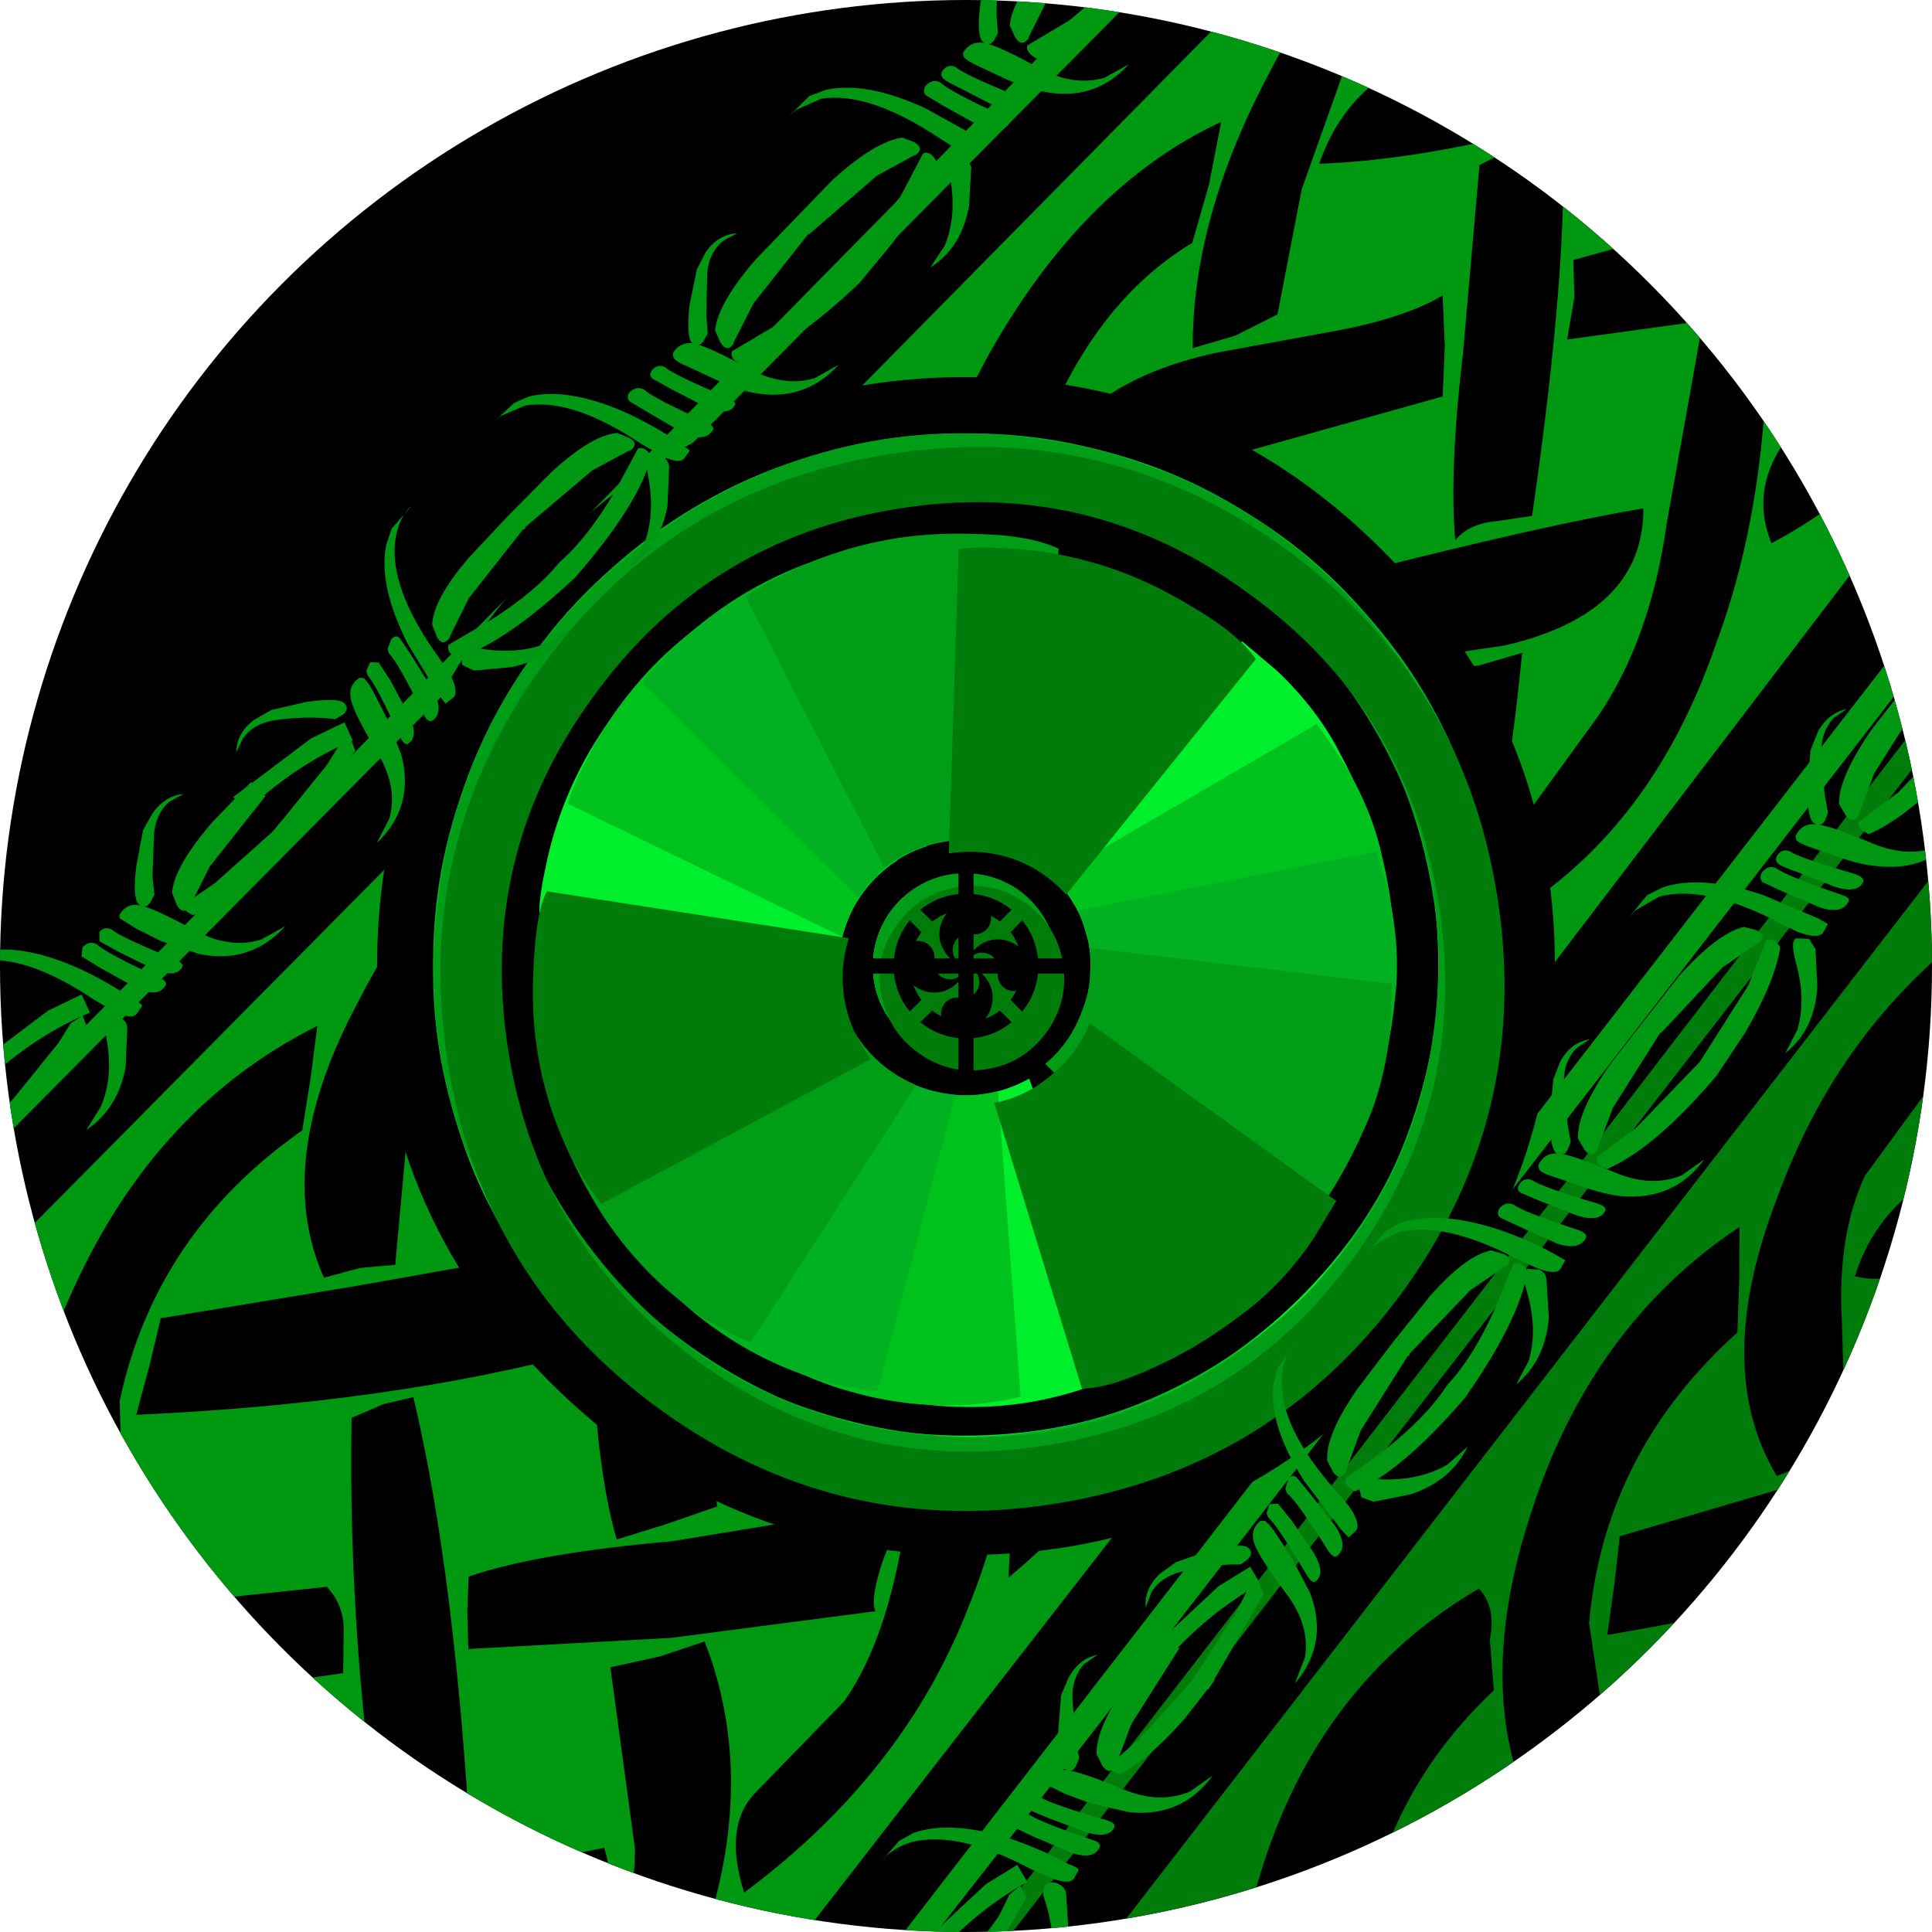 <?xml version="1.0" encoding="UTF-8" standalone="no"?>
    <svg version="1.1" xmlns="http://www.w3.org/2000/svg" xmlns:xlink="http://www.w3.org/1999/xlink" height="30" width="30">
        <clipPath id="clipCircle">
            <circle cx="15" cy="15" r="15"/>
        </clipPath>
        <circle fill="#000000" cx="15" cy="15" r="15"/>
        <g clip-path="url(#clipCircle)">
  

  <g transform="
            matrix(1.0, 0.0, 0.0, 1.0, 0.0, 0.0) translate(27.4, 0.2) rotate(40) scale(0.96) scale(1,1)
        ">
    <path d="M7.75 -33.95 Q13.2 -31.55 16.1 -26.7 L16.95 -24.9 Q17.6 -23.85 18.8 -24.2 16.2 -32.15 7.75 -35.9 L7.75 -33.95 M7.95 -40.1 Q12.25 -38.6 15.4 -35.95 18.55 -33.3 20.8 -29.45 L22.05 -26.5 Q23.0 -24.35 23.5 -24.2 L24.15 -24.2 24.75 -24.2 Q20.9 -37.55 8.15 -41.9 L8.1 -40.95 7.95 -40.1 M8.15 -42.6 Q21.4 -37.45 25.3 -24.2 L31.6 -24.2 31.6 -8.65 28.1 -8.8 24.55 -8.85 Q19.9 2.95 8.7 6.85 L9.55 28.25 10.3 49.8 -0.8 49.9 -11.9 49.95 -10.15 28.5 -8.45 7.0 Q-20.4 2.2 -24.35 -9.05 L-31.55 -9.05 -31.6 -17.2 -31.4 -25.1 -28.2 -24.95 -25.1 -24.75 Q-20.15 -38.3 -7.95 -42.45 -8.4 -47.2 -7.95 -50.0 L0.2 -49.8 8.5 -49.8 8.35 -46.2 8.15 -42.6 M16.6 -24.2 Q14.25 -30.65 7.6 -33.6 L7.4 -29.45 10.05 -27.0 Q11.55 -25.6 12.3 -24.2 L16.6 -24.2 M7.05 -29.25 L8.15 -49.3 0.3 -49.45 -7.55 -49.65 Q-7.8 -45.65 -7.6 -39.0 L-7.4 -28.55 -9.7 -26.3 -11.9 -23.85 -21.45 -24.3 -31.05 -24.75 -31.25 -17.2 -31.2 -9.4 -21.1 -9.4 -15.65 -9.75 -11.0 -9.6 Q-10.35 -9.4 -8.75 -7.75 -7.15 -6.15 -7.0 -5.6 -6.8 -4.7 -7.1 -2.4 L-7.55 1.25 -11.55 49.6 -0.8 49.5 9.95 49.45 7.75 -6.35 9.7 -8.25 11.55 -9.75 21.45 -9.45 31.25 -9.05 31.25 -23.85 12.1 -23.85 Q11.25 -25.3 9.8 -26.75 L7.05 -29.25 M11.4 -9.4 Q11.1 -8.7 9.65 -7.7 8.35 -6.8 8.15 -5.95 8.0 -5.4 8.25 -4.05 8.55 -2.65 8.3 -1.65 13.25 -4.0 16.1 -9.2 L13.85 -9.4 11.4 -9.4 M16.45 -9.2 Q14.25 -4.25 8.3 -1.1 L8.45 -0.35 8.5 0.55 Q15.1 -2.5 18.25 -9.2 L16.45 -9.2 M22.6 -9.05 Q20.3 -3.95 17.1 -0.7 13.55 3.0 8.7 4.65 L8.65 5.7 Q8.6 6.35 8.85 6.5 20.4 1.55 24.05 -9.05 L22.6 -9.05 M-8.3 -35.55 Q-15.8 -31.55 -18.2 -24.55 L-16.6 -24.55 Q-13.5 -31.2 -7.95 -33.6 L-7.9 -34.8 Q-7.85 -35.55 -8.3 -35.55 M-8.3 -41.9 Q-20.75 -37.05 -24.35 -24.75 L-22.35 -24.75 Q-18.7 -35.8 -7.95 -39.9 L-7.95 -41.9 -8.3 -41.9 M-23.8 -9.05 Q-19.85 2.2 -8.3 6.5 L-8.3 4.85 Q-13.3 2.6 -16.55 -0.6 -20.15 -4.15 -21.85 -9.05 L-23.8 -9.05 M-16.9 -9.05 L-17.65 -8.85 Q-15.85 -5.55 -13.65 -3.3 -11.15 -0.8 -7.95 0.55 L-7.8 -0.15 Q-7.65 -0.55 -7.75 -0.9 L-12.45 -4.35 Q-14.75 -6.5 -15.85 -9.05 L-16.9 -9.05 M-13.15 -9.1 L-15.5 -8.85 Q-13.75 -6.25 -12.15 -4.7 -10.15 -2.65 -7.75 -1.65 L-7.4 -5.8 Q-8.05 -6.05 -9.2 -7.55 -10.3 -9.0 -11.2 -9.2 L-13.15 -9.1 M-7.75 -28.9 L-7.75 -33.2 Q-13.8 -30.4 -16.05 -24.4 L-13.65 -24.35 -11.7 -24.4 -9.8 -26.7 -7.75 -28.9" fill="#009711" fill-rule="evenodd" stroke="none"/>
    <path d="M-21.1 -20.4 Q-19.45 -18.55 -17.65 -17.35 L-17.15 -17.75 -16.8 -18.25 -18.9 -20.0 Q-20.1 -21.15 -21.1 -20.4 M-18.95 -20.25 L-16.65 -20.3 Q-14.85 -21.5 -13.9 -21.15 L-14.15 -20.05 Q-14.15 -19.5 -13.7 -19.15 -12.85 -20.6 -12.65 -22.0 -14.55 -22.5 -16.4 -21.95 -18.15 -21.45 -18.95 -20.25 M-17.5 -22.0 Q-19.5 -22.55 -21.25 -21.95 -22.85 -21.35 -23.6 -20.05 L-23.1 -19.5 -21.55 -20.4 -19.5 -21.3 -18.3 -21.35 Q-17.65 -21.4 -17.5 -22.0 M-27.25 -20.25 L-27.0 -19.9 Q-26.8 -19.8 -26.9 -19.5 -26.15 -20.25 -24.35 -20.95 L-21.65 -22.2 -24.95 -21.95 Q-26.45 -21.35 -27.25 -20.25 M-29.25 -22.4 Q-29.2 -21.05 -28.3 -19.6 -27.5 -18.2 -26.35 -17.35 -25.8 -18.1 -26.85 -19.3 -28.0 -20.65 -27.8 -21.3 L-26.8 -21.2 Q-26.25 -21.35 -26.15 -21.85 L-27.65 -22.35 -29.25 -22.4 M-29.6 -23.3 L-11.9 -22.55 Q-13.2 -20.25 -12.95 -16.5 -12.65 -13.0 -11.35 -10.65 L-30.15 -10.65 Q-29.9 -12.8 -29.9 -16.6 L-29.95 -22.75 -29.6 -23.3 M-25.25 -16.05 Q-24.4 -14.55 -22.35 -13.2 L-21.95 -13.45 -21.45 -13.75 Q-23.05 -15.7 -24.7 -16.8 -25.0 -16.25 -25.25 -16.05 M-28.5 -14.45 L-29.1 -12.9 -29.6 -11.2 Q-26.7 -10.8 -23.6 -13.9 L-24.15 -14.45 -25.95 -13.3 Q-27.0 -12.5 -28.0 -12.8 L-27.8 -13.35 -27.6 -13.9 -28.0 -14.25 -28.5 -14.45 M-28.3 -18.8 Q-29.4 -17.2 -28.35 -15.1 -27.35 -13.0 -25.8 -13.75 -26.7 -14.15 -27.15 -16.15 -27.65 -18.3 -28.3 -18.8 M-26.35 -17.0 Q-27.35 -15.8 -26.35 -15.0 L-25.15 -16.6 Q-24.3 -17.6 -24.0 -18.25 L-24.7 -18.95 -26.35 -17.0 M-16.4 -16.25 L-14.95 -14.5 Q-14.0 -13.45 -14.25 -12.5 L-15.55 -12.85 Q-16.15 -13.0 -16.4 -12.3 -15.3 -11.65 -14.5 -11.4 L-12.1 -11.05 Q-13.5 -15.05 -15.85 -16.8 -16.05 -16.4 -16.4 -16.25 M-18.25 -15.6 L-17.65 -15.35 -16.3 -16.6 Q-15.55 -17.35 -15.15 -18.05 -15.7 -19.0 -16.9 -17.85 -18.25 -16.25 -18.75 -15.9 L-18.25 -15.6 M-19.35 -14.4 Q-20.0 -14.7 -20.8 -14.05 L-22.55 -12.8 -24.2 -12.75 Q-25.15 -12.7 -25.45 -11.95 L-21.65 -12.05 Q-20.0 -12.75 -19.1 -14.25 -17.85 -13.45 -16.95 -13.9 -17.35 -14.7 -18.45 -15.45 L-20.2 -16.8 Q-21.3 -16.0 -19.7 -14.65 L-19.35 -14.4 M-22.55 -15.2 Q-20.65 -16.0 -19.3 -18.45 -19.9 -19.4 -21.75 -17.5 -23.6 -15.55 -22.55 -15.2 M-23.2 -19.5 Q-24.25 -20.5 -25.25 -20.4 -25.15 -19.65 -24.0 -18.7 L-22.2 -17.15 -21.65 -17.7 -23.2 -19.5 M-18.25 -13.2 Q-20.35 -12.6 -20.9 -11.95 -17.9 -10.6 -14.95 -14.3 L-15.3 -14.5 -15.7 -14.65 Q-16.2 -13.8 -18.25 -13.2 M-13.9 -15.55 Q-13.15 -17.05 -13.95 -19.05 -14.75 -21.05 -16.05 -20.4 -15.55 -19.85 -15.05 -17.9 -14.55 -16.1 -13.9 -15.55" fill="#009711" fill-rule="evenodd" stroke="none"/>
    <path d="M18.3 -20.9 L19.5 -21.15 Q20.65 -21.0 21.7 -20.05 L23.5 -18.6 Q23.6 -18.95 24.05 -19.15 23.2 -20.85 21.3 -21.75 19.1 -22.8 17.35 -21.5 L18.3 -20.9 M16.5 -19.95 L16.1 -20.25 Q15.1 -19.05 14.7 -18.1 14.1 -16.65 14.45 -15.2 15.2 -15.65 15.8 -17.35 16.4 -19.15 17.0 -19.7 16.8 -19.75 16.5 -19.95 M16.95 -19.9 L18.4 -18.8 18.75 -19.0 19.15 -19.15 Q18.35 -20.65 16.95 -21.45 15.4 -22.4 13.55 -22.0 13.8 -19.95 14.85 -18.95 15.2 -19.2 15.1 -19.8 14.95 -20.5 15.15 -20.75 16.1 -20.6 16.95 -19.9 M17.7 -17.35 L18.25 -16.8 20.15 -18.15 21.65 -19.85 Q20.8 -20.55 19.55 -19.4 L17.7 -17.35 M15.9 -17.35 L17.15 -15.95 18.6 -14.8 18.9 -15.15 19.35 -15.35 17.9 -16.85 16.25 -18.25 16.05 -17.85 15.9 -17.35 M17.0 -15.9 L16.6 -16.15 16.25 -16.45 14.15 -14.1 Q13.1 -12.75 12.65 -11.2 L15.1 -11.25 Q16.35 -11.45 16.8 -12.1 16.5 -12.7 15.8 -12.5 14.9 -12.3 14.65 -12.5 14.75 -13.45 15.65 -14.3 16.8 -15.35 17.0 -15.9 M17.95 -11.6 L21.5 -11.75 Q20.95 -12.35 20.35 -12.5 L18.6 -12.5 Q18.1 -12.7 17.35 -13.45 L16.1 -14.45 15.55 -13.9 Q16.2 -12.45 17.95 -11.6 M18.4 -13.0 L20.0 -14.2 Q21.05 -14.9 21.5 -15.55 L21.05 -15.9 20.6 -16.25 18.55 -14.6 Q17.15 -13.6 18.4 -13.0 M13.45 -16.5 Q13.7 -20.0 12.65 -22.75 L21.2 -22.9 30.15 -22.95 30.15 -10.1 20.95 -10.45 11.75 -10.85 Q13.2 -12.95 13.45 -16.5 M26.75 -21.15 Q26.95 -20.7 27.75 -20.65 L28.75 -20.4 Q28.6 -19.55 27.8 -18.65 26.9 -17.65 26.75 -17.0 L27.1 -16.6 Q28.55 -17.3 29.25 -18.75 30.05 -20.35 29.6 -22.2 L27.9 -21.95 26.75 -21.15 M22.05 -21.5 L25.15 -20.4 Q26.95 -19.8 27.45 -18.6 L27.7 -19.0 28.0 -19.3 Q27.2 -20.85 25.45 -21.7 23.45 -22.65 22.05 -21.5 M24.05 -15.25 L22.05 -13.35 22.55 -13.05 Q22.85 -12.8 23.1 -12.8 L24.7 -14.1 26.2 -15.35 24.05 -15.25 M24.55 -17.5 Q25.6 -15.85 27.3 -14.8 27.95 -15.75 26.6 -17.05 25.3 -18.4 24.55 -17.5 M23.65 -15.35 Q23.65 -15.75 21.9 -17.2 20.15 -18.65 19.85 -17.7 20.2 -16.75 21.9 -15.35 23.65 -13.9 23.65 -15.35 M22.75 -16.6 Q25.0 -17.8 26.2 -19.7 25.6 -20.35 23.6 -18.65 21.65 -17.0 22.75 -16.6 M21.95 -13.2 L20.4 -14.3 20.0 -13.95 19.7 -13.55 Q21.35 -12.05 22.55 -11.5 24.55 -10.55 26.2 -11.55 L25.1 -12.15 23.5 -12.1 21.95 -13.2 M24.2 -13.55 Q27.05 -10.45 29.8 -10.85 29.7 -13.05 28.75 -14.3 28.2 -13.75 28.35 -13.15 L28.75 -11.75 Q27.6 -11.6 26.3 -12.9 25.15 -14.05 24.2 -13.55 M27.3 -12.65 Q28.3 -13.8 28.8 -14.95 29.5 -16.65 28.9 -17.9 28.45 -17.35 27.7 -15.4 27.05 -13.7 26.2 -13.2 26.25 -13.15 26.65 -12.85 L27.3 -12.65" fill="#009711" fill-rule="evenodd" stroke="none"/>
    <path d="M2.9 -46.4 Q3.1 -45.95 3.8 -45.95 4.55 -46.0 4.7 -45.7 4.65 -44.75 3.65 -43.95 2.55 -43.0 2.35 -42.45 L2.9 -41.9 Q4.6 -43.05 5.25 -44.0 6.3 -45.55 5.8 -47.5 3.8 -47.35 2.9 -46.4 M2.15 -46.6 Q-0.05 -47.65 -1.45 -46.55 1.05 -45.85 3.8 -44.25 4.35 -45.55 2.15 -46.6 M4.7 -39.0 L4.15 -36.05 Q3.6 -34.45 2.55 -33.75 L3.05 -33.35 Q3.35 -33.1 3.65 -33.05 4.8 -34.1 5.4 -35.85 6.1 -38.0 4.7 -39.0 M3.8 -40.8 Q3.55 -40.9 2.25 -42.35 1.35 -43.35 0.4 -42.8 0.65 -41.85 1.65 -41.05 L3.25 -39.75 3.8 -40.8 M2.35 -38.3 L2.8 -37.7 Q3.05 -37.35 3.45 -37.35 L5.0 -40.15 Q5.75 -42.0 4.9 -43.3 L3.85 -40.55 Q3.25 -38.9 2.35 -38.3 M2.25 -33.8 Q1.15 -34.85 0.4 -34.1 2.15 -31.65 5.45 -30.5 5.65 -32.6 5.25 -34.5 4.6 -34.35 4.65 -33.5 4.7 -32.55 4.35 -32.35 3.65 -32.35 2.25 -33.8 M2.95 -37.35 L0.95 -39.2 0.4 -38.65 Q0.8 -37.7 1.75 -36.75 L3.45 -35.2 Q4.15 -36.1 2.95 -37.35 M6.25 -38.95 Q5.95 -33.05 5.95 -29.8 3.65 -31.05 -0.15 -30.8 -3.5 -30.6 -6.15 -29.45 L-6.25 -38.8 Q-6.3 -44.4 -6.5 -48.0 L6.5 -48.0 6.25 -38.95 M-5.95 -47.5 Q-6.05 -44.9 -4.85 -44.05 -4.35 -44.35 -4.45 -45.0 L-4.5 -46.05 Q-3.45 -45.95 -2.5 -45.15 L-0.9 -43.85 -0.35 -44.3 Q0.0 -44.55 0.0 -44.95 -1.1 -46.2 -2.35 -46.85 -3.9 -47.55 -5.95 -47.5 M-3.55 -43.25 L-3.75 -42.8 -0.9 -39.75 Q0.3 -40.55 -0.95 -41.85 L-3.25 -43.7 -3.55 -43.25 M-3.25 -41.7 Q-4.55 -40.35 -5.1 -38.75 -5.85 -36.6 -4.7 -35.2 L-3.85 -38.4 Q-3.25 -40.15 -2.35 -41.0 L-2.75 -41.35 -3.25 -41.7 M-4.95 -43.65 Q-5.75 -41.75 -5.2 -39.75 -4.5 -40.25 -3.9 -42.4 -3.4 -44.45 -2.5 -44.95 -4.05 -45.6 -4.95 -43.65 M-1.05 -42.05 Q-0.3 -42.35 0.7 -43.2 L2.35 -44.4 Q1.75 -45.7 0.3 -44.6 L-1.6 -42.6 -1.05 -42.05 M1.4 -41.0 L0.95 -41.35 -0.5 -39.8 -1.95 -38.3 -1.55 -37.8 -1.05 -37.35 0.45 -38.95 1.8 -40.6 1.4 -41.0 M-1.65 -37.6 L-3.25 -39.2 Q-3.55 -38.65 -3.75 -38.45 -2.45 -36.2 -0.9 -35.2 L-0.35 -35.75 -1.65 -37.6 M-0.05 -35.85 L-1.8 -33.75 -1.25 -33.6 -0.7 -33.4 0.75 -34.75 2.0 -36.3 Q1.15 -37.0 -0.05 -35.85 M-3.25 -37.0 Q-4.45 -35.6 -4.95 -34.25 -5.6 -32.45 -5.4 -30.15 -3.5 -30.55 -2.15 -31.95 L-3.15 -32.5 -4.15 -32.5 Q-4.15 -33.55 -3.4 -34.55 -2.5 -35.75 -2.35 -36.3 L-2.75 -36.65 -3.25 -37.0 M-0.7 -33.05 L-2.1 -33.9 -3.25 -34.5 Q-4.05 -32.85 -1.8 -31.95 0.5 -31.0 2.0 -32.15 1.7 -32.65 0.85 -32.85 L-0.7 -33.05" fill="#009711" fill-rule="evenodd" stroke="none"/>
    <path d="M5.6 -28.7 Q8.8 -27.15 10.7 -24.1 12.9 -20.5 12.45 -16.05 11.95 -11.05 8.0 -7.85 4.5 -5.1 0.4 -5.1 -2.6 -5.05 -5.45 -6.6 -8.2 -8.1 -9.95 -10.7 -11.8 -13.4 -12.05 -16.55 -12.3 -20.0 -10.65 -23.3 -9.6 -25.3 -7.6 -26.95 -4.85 -29.2 -1.45 -29.6 0.35 -29.85 2.35 -29.6 L5.6 -28.7 M3.4 -22.9 Q4.5 -23.9 6.15 -23.45 6.15 -24.15 5.6 -24.9 3.05 -24.9 1.75 -23.15 0.45 -21.3 1.25 -18.8 L3.9 -18.75 Q5.3 -19.0 5.95 -19.7 5.65 -20.45 4.35 -20.1 L2.35 -20.25 Q2.3 -22.0 3.4 -22.9 M3.45 -22.75 L5.55 -20.4 7.6 -18.05 7.85 -18.55 8.15 -18.95 6.1 -21.85 Q4.8 -23.5 3.45 -22.75 M6.25 -22.35 Q6.2 -21.35 7.25 -21.15 8.65 -24.25 6.05 -26.1 3.55 -27.95 0.75 -26.55 1.4 -26.05 3.95 -25.85 5.95 -25.65 6.35 -24.2 L6.25 -22.35 M7.95 -23.65 Q8.0 -22.8 7.75 -22.55 9.0 -21.4 8.45 -19.45 8.05 -18.0 6.9 -16.6 L7.3 -16.05 7.75 -15.55 8.7 -16.4 8.6 -14.2 8.15 -12.65 Q7.5 -11.7 6.0 -11.4 L3.45 -10.85 Q4.55 -9.9 6.1 -10.25 7.45 -10.5 8.6 -11.7 9.75 -12.9 10.0 -14.35 10.35 -16.0 9.4 -17.35 L9.1 -16.85 8.75 -16.45 Q9.65 -17.65 9.8 -19.65 10.05 -22.65 7.95 -23.65 M10.3 -21.7 L10.8 -19.45 Q11.05 -18.15 11.75 -17.7 12.1 -22.65 8.45 -26.2 4.7 -29.85 -0.7 -29.45 -5.6 -29.05 -8.75 -25.25 -11.95 -21.45 -11.55 -16.45 -11.3 -13.15 -9.25 -10.45 -7.3 -7.95 -4.3 -6.7 -1.3 -5.4 1.9 -5.75 5.3 -6.1 7.95 -8.3 9.2 -9.35 10.25 -11.05 11.3 -12.85 11.75 -14.65 L12.1 -15.95 Q12.2 -16.85 11.55 -17.15 11.0 -17.0 10.9 -16.4 L10.85 -15.55 Q10.1 -12.0 7.75 -9.6 5.35 -7.1 2.0 -6.7 -2.6 -6.1 -6.2 -8.7 -9.95 -11.35 -10.45 -15.9 -11.0 -20.7 -8.45 -24.0 -6.15 -27.0 -2.25 -27.85 1.6 -28.75 5.05 -27.2 8.75 -25.55 10.3 -21.7 M5.8 -15.0 L3.15 -12.85 0.75 -10.5 Q1.65 -10.05 2.2 -9.95 L6.15 -13.9 5.95 -14.45 Q5.8 -14.75 5.8 -15.0 M2.3 -13.85 Q1.6 -15.4 1.8 -16.25 3.9 -16.95 5.4 -15.65 6.9 -14.3 6.7 -11.95 8.1 -12.8 7.95 -14.1 7.85 -15.3 6.6 -16.35 5.4 -17.4 3.8 -17.8 L0.75 -17.5 1.0 -14.35 Q1.3 -12.75 2.2 -12.1 2.85 -12.65 2.3 -13.85 M3.0 -9.6 Q-0.1 -9.95 -1.25 -11.95 -1.2 -11.55 -1.5 -11.45 L-1.95 -11.2 Q-1.45 -10.1 0.0 -9.35 1.4 -8.6 3.05 -8.45 7.05 -8.0 7.95 -10.85 6.1 -9.2 3.0 -9.6 M0.15 -25.15 L0.35 -25.0 Q1.9 -23.8 2.9 -24.4 1.9 -26.3 -1.1 -26.9 -4.25 -27.5 -5.6 -25.45 -4.65 -25.25 -3.9 -25.75 -2.95 -26.35 -2.5 -26.35 -1.65 -26.4 -0.3 -25.45 0.1 -25.4 0.15 -25.15 L-0.3 -25.45 -1.05 -25.45 Q-1.65 -25.4 -3.0 -23.8 L-4.85 -21.85 -4.55 -21.25 -4.15 -20.75 -1.8 -22.55 -0.1 -24.45 0.15 -25.15 M-2.35 -24.75 Q-3.75 -25.5 -5.35 -25.25 -6.8 -24.95 -7.85 -23.9 -8.95 -22.85 -9.15 -21.5 -9.4 -20.0 -8.45 -18.6 -8.0 -19.25 -7.7 -20.95 -7.45 -22.55 -6.85 -23.15 -6.3 -23.65 -4.85 -23.85 -3.25 -24.05 -2.35 -24.75 M-5.6 -23.65 Q-6.95 -23.0 -6.8 -21.85 -6.65 -20.8 -5.45 -19.8 -4.25 -18.85 -2.8 -18.5 -1.15 -18.15 0.0 -18.8 -0.05 -22.75 -1.25 -22.75 -1.75 -22.5 -1.5 -21.4 -1.3 -20.25 -1.6 -19.85 -3.6 -19.6 -4.6 -21.0 -5.25 -21.85 -5.6 -23.65 M-6.65 -20.75 Q-8.6 -19.6 -8.95 -16.1 -9.35 -12.4 -7.0 -11.4 -7.95 -13.95 -7.75 -16.0 -7.55 -18.6 -5.6 -19.3 -5.65 -19.75 -6.05 -20.1 L-6.65 -20.75 M-5.05 -17.15 Q-4.95 -16.1 -4.05 -16.2 L-2.15 -16.45 Q-1.0 -14.95 -2.15 -13.2 -3.25 -11.45 -5.2 -12.3 L-4.85 -10.85 Q-2.3 -10.45 -1.1 -12.45 0.0 -14.3 -0.35 -17.5 L-2.8 -17.65 -5.05 -17.15 M-6.65 -18.25 L-7.4 -17.0 -5.4 -14.55 Q-4.2 -13.1 -2.9 -12.65 L-2.5 -13.0 Q-2.55 -13.65 -3.15 -14.45 L-4.3 -15.75 -6.65 -18.25 M-5.6 -13.75 Q-5.85 -14.85 -6.5 -15.35 -7.35 -13.7 -7.0 -11.95 -6.65 -10.3 -5.35 -9.2 -4.1 -8.05 -2.5 -7.9 -0.8 -7.75 0.75 -8.85 0.35 -8.9 0.0 -9.1 L-0.5 -9.6 -1.75 -9.15 -3.05 -9.05 Q-4.75 -9.3 -5.2 -11.75 L-5.6 -13.75" fill="#009711" fill-rule="evenodd" stroke="none"/>
    <path d="M3.4 -0.15 Q4.6 1.45 4.7 2.5 L4.7 5.0 Q4.75 6.05 5.6 6.5 6.55 4.15 5.95 1.55 5.3 -1.2 3.45 -1.85 2.6 -1.2 3.4 -0.15 M4.9 -1.35 Q4.95 -0.5 5.6 -0.2 L6.1 -2.6 Q6.4 -4.15 5.8 -4.9 3.7 -3.9 2.75 -3.25 1.25 -2.15 0.55 -0.75 0.9 -0.15 1.45 0.15 L2.9 -1.6 Q3.75 -2.45 4.9 -2.7 L4.9 -1.35 M2.55 4.65 L4.1 7.35 Q5.1 8.95 5.25 10.45 L5.4 12.6 Q5.55 13.55 6.15 14.05 7.15 11.4 5.95 8.3 5.15 6.05 3.25 3.8 L2.55 4.65 M3.65 7.4 Q2.45 8.8 0.0 12.25 L0.55 12.9 1.1 13.5 Q1.5 12.6 3.35 10.55 4.75 8.7 3.65 7.4 M3.25 11.05 Q2.9 11.4 2.9 11.7 L4.6 14.45 Q5.55 16.15 5.6 17.65 L5.65 19.5 Q5.7 20.35 6.35 20.75 7.35 18.15 6.2 15.0 5.5 13.15 3.65 10.45 L3.25 11.05 M3.25 0.55 L1.75 2.8 0.2 5.05 0.6 5.5 0.95 6.1 3.35 3.45 Q4.6 1.55 3.25 0.55 M4.15 14.45 L2.0 16.85 Q0.6 18.3 0.0 19.45 L0.45 19.95 0.95 20.4 2.1 19.0 3.6 17.6 Q5.3 15.9 4.15 14.45 M4.95 21.6 Q5.95 23.45 5.8 25.6 L6.3 26.45 6.9 27.25 Q7.9 21.7 3.65 17.65 L3.3 18.05 Q3.05 18.25 3.1 18.55 L4.95 21.6 M4.5 27.8 L2.35 30.3 Q0.8 31.85 0.2 32.85 L0.55 33.3 0.95 33.75 3.35 31.5 5.6 29.05 Q5.4 28.95 5.15 28.3 5.0 27.75 4.5 27.8 M4.9 27.4 Q6.05 29.2 6.15 30.5 L6.0 32.55 Q5.95 33.3 6.9 33.9 7.65 30.75 6.7 28.0 5.85 25.35 3.8 24.0 2.8 24.8 3.35 25.6 L4.9 27.4 M2.9 32.5 L5.1 34.5 Q6.15 35.8 6.35 37.35 L6.45 39.35 Q6.6 40.25 7.25 40.6 8.0 37.7 6.9 34.95 5.9 32.35 3.8 31.2 L3.4 31.85 2.9 32.5 M2.55 29.4 L0.1 26.85 -2.35 24.35 -2.9 25.1 Q-3.35 25.55 -3.4 25.95 -2.5 26.65 -0.9 28.45 0.6 30.15 1.65 30.85 L2.1 30.15 2.55 29.4 M4.15 21.1 L1.9 23.65 -0.35 26.15 0.25 26.65 Q0.55 27.0 0.95 27.05 1.15 26.4 2.0 25.6 L3.55 24.2 Q5.3 22.5 4.15 21.1 M7.6 21.0 Q8.3 40.8 8.7 48.0 L-0.65 48.15 -10.1 48.15 -7.9 21.4 -5.75 -5.4 Q-3.3 -4.15 0.45 -4.2 4.3 -4.3 6.35 -5.8 L7.6 21.0 M4.7 34.8 L2.55 37.5 0.4 40.25 Q0.95 40.55 1.25 41.15 L4.35 38.1 Q6.25 35.8 4.7 34.8 M3.8 38.8 L5.9 41.8 Q7.0 43.75 6.7 45.65 L5.05 45.0 Q4.25 44.7 3.8 45.65 L5.6 46.7 Q6.7 47.25 7.95 47.25 8.3 44.3 7.3 41.7 6.4 39.25 4.5 37.9 L4.25 38.4 3.8 38.8 M3.1 36.25 Q0.0 32.95 -2.35 31.2 L-2.65 31.6 -2.9 32.1 Q-0.55 35.0 2.35 37.5 2.35 37.15 2.7 36.9 L3.1 36.25 M3.25 43.45 L0.55 40.6 -2.5 38.05 Q-3.75 38.8 -2.7 39.9 L-0.5 41.7 1.1 43.25 2.35 44.2 3.25 43.45 M2.7 44.3 Q0.85 45.6 -1.6 45.1 L-2.5 45.75 -3.25 46.55 Q-1.8 47.35 0.1 47.0 1.8 46.7 3.4 45.65 4.9 44.65 5.45 43.45 6.1 42.15 5.25 41.3 3.85 43.45 2.7 44.3 M-5.2 -4.7 Q-5.65 -2.45 -5.05 -0.25 -4.45 1.85 -3.25 3.05 L-2.35 2.15 -3.7 -0.15 Q-4.55 -1.6 -4.15 -2.9 -3.35 -2.5 -2.95 -2.6 -2.5 -2.65 -2.15 -3.45 L-3.6 -4.15 Q-4.45 -4.6 -5.2 -4.7 M-1.05 0.7 L-2.0 2.1 -3.2 3.3 Q-4.6 4.8 -3.95 6.5 -2.95 5.6 -1.9 4.2 L-0.2 1.6 -1.05 0.7 M-1.5 -1.45 Q-1.85 -1.3 -1.8 -0.9 L-0.3 1.1 Q0.6 2.25 1.45 2.85 1.5 2.55 1.85 2.15 L2.2 1.4 0.6 -0.25 -1.05 -1.8 -0.75 -1.9 Q1.75 -2.55 2.2 -3.25 0.1 -4.2 -2.2 -2.85 -4.55 -1.5 -3.05 0.15 -2.95 -1.2 -1.1 -1.8 L-1.5 -1.45 M-1.95 4.85 L-0.2 7.35 Q0.85 8.95 1.65 9.75 1.65 9.4 1.95 9.1 L2.35 8.65 Q0.15 5.1 -1.25 3.6 L-1.65 4.15 -1.95 4.85 M-4.45 2.45 Q-4.35 1.2 -5.2 0.9 -6.15 3.1 -5.5 5.95 -4.95 8.5 -3.6 10.1 L-3.2 9.5 -2.9 8.8 -3.9 7.0 -4.7 4.85 -4.45 2.45 M-5.1 7.9 L-5.6 7.0 Q-6.65 9.25 -6.05 12.35 -5.5 15.05 -4.15 16.95 -3.75 16.95 -3.5 16.6 L-3.05 16.05 -4.55 12.75 Q-5.3 10.55 -4.7 8.8 L-5.1 7.9 M-2.0 11.4 L-2.35 12.05 -0.5 14.45 1.25 16.95 1.9 16.65 Q2.15 16.25 2.35 16.2 0.9 13.3 -1.6 10.8 L-2.0 11.4 M0.0 8.1 L-0.5 7.45 -1.05 6.85 Q-1.3 7.55 -2.05 8.45 L-3.25 9.9 Q-4.7 11.75 -4.15 13.5 -3.1 12.6 -1.95 10.95 L0.0 8.1 M-1.45 14.25 L-2.45 15.8 -3.8 17.2 Q-5.3 18.9 -4.7 20.75 -3.55 19.8 -2.3 18.1 L-0.2 15.15 -0.7 14.6 Q-1.0 14.2 -1.45 14.25 M-6.15 14.05 Q-7.3 16.35 -6.85 19.45 -6.4 22.4 -4.85 24.0 -3.9 23.65 -3.6 22.7 L-5.05 20.2 Q-5.75 18.65 -5.6 17.15 L-5.35 15.35 Q-5.4 14.5 -6.15 14.05 M-2.7 19.1 Q-0.75 20.85 1.25 23.65 2.25 23.35 2.55 22.35 L0.3 20.1 Q-1.05 18.45 -1.95 17.85 -1.95 18.15 -2.3 18.5 L-2.7 19.1 M-1.45 20.9 Q-1.75 21.6 -2.6 22.4 L-4.15 23.8 Q-5.9 25.5 -5.4 27.25 -4.9 27.1 -4.25 26.25 L-2.9 24.55 -0.9 22.55 Q-0.05 21.4 -1.45 20.9 M-7.7 33.35 Q-6.9 36.35 -4.85 37.5 -3.75 36.85 -4.4 36.05 L-5.95 34.3 Q-7.25 31.85 -6.5 29.05 L-6.95 28.3 -7.4 27.6 Q-8.55 30.25 -7.7 33.35 M-2.15 27.95 L-4.2 30.4 -6.3 32.85 -5.95 33.55 -5.6 34.3 Q-2.55 31.5 -0.7 28.85 L-1.3 28.3 Q-1.65 27.9 -2.15 27.95 M-6.15 25.8 L-6.0 23.15 Q-6.0 21.8 -6.85 21.45 -7.8 24.05 -7.15 26.85 -6.55 29.75 -4.7 30.65 L-4.35 30.15 -3.95 29.75 -5.2 27.95 Q-6.0 26.85 -6.15 25.8 M-0.8 34.8 Q-1.05 34.5 -1.45 34.45 L-2.8 35.85 -4.6 37.35 Q-6.7 39.3 -5.95 40.75 L-2.95 38.25 -0.35 35.35 -0.8 34.8 M-3.95 44.2 L-6.15 40.75 Q-7.25 38.5 -6.65 36.05 L-7.15 35.4 Q-7.35 34.9 -7.75 34.8 -9.1 37.5 -8.2 40.6 -7.4 43.45 -5.4 45.1 L-4.7 44.6 -3.95 44.2 M-1.65 42.25 L-3.4 44.0 -4.95 45.15 Q-5.9 45.75 -6.5 45.65 -7.55 45.45 -7.6 43.95 -7.65 42.2 -8.45 41.7 L-9.2 44.6 Q-9.55 46.45 -9.2 47.8 -5.85 47.9 -3.5 46.3 -1.9 45.2 0.0 42.55 -0.6 41.45 -1.65 42.25" fill="#009711" fill-rule="evenodd" stroke="none"/>
  </g>



  <g transform="
            matrix(1.0, 0.0, 0.0, 1.0, 0.0, 0.0) translate(15, 15) rotate(0) scale(0.59) scale(1,1)
        ">
    <path d="M10.95 -10.95 Q15.5 -6.4 15.5 0.0 15.5 6.4 10.95 10.95 6.4 15.5 0.0 15.5 -6.4 15.5 -10.95 10.95 -15.5 6.4 -15.5 0.0 -15.5 -6.4 -10.95 -10.95 -6.4 -15.5 0.0 -15.5 6.4 -15.5 10.95 -10.95" fill="#000000" fill-rule="evenodd" stroke="none"/>
  </g>



  <g transform="
            matrix(1.0, 0.0, 0.0, 1.0, 0.0, 0.0) translate(47.4, 0.7) rotate(33) scale(0.96) scale(1,1)
        ">
    <path d="M7.75 -33.95 Q13.2 -31.55 16.1 -26.7 L16.95 -24.9 Q17.6 -23.85 18.8 -24.2 16.2 -32.15 7.75 -35.9 L7.75 -33.95 M7.95 -40.1 Q12.25 -38.6 15.4 -35.95 18.55 -33.3 20.8 -29.45 L22.05 -26.5 Q23.0 -24.35 23.5 -24.2 L24.15 -24.2 24.75 -24.2 Q20.9 -37.55 8.15 -41.9 L8.1 -40.95 7.95 -40.1 M8.15 -42.6 Q21.4 -37.45 25.3 -24.2 L31.6 -24.2 31.6 -8.65 28.1 -8.8 24.55 -8.85 Q19.9 2.95 8.7 6.85 L9.55 28.25 10.3 49.8 -0.8 49.9 -11.9 49.95 -10.15 28.5 -8.45 7.0 Q-20.4 2.2 -24.35 -9.05 L-31.55 -9.05 -31.6 -17.2 -31.4 -25.1 -28.2 -24.95 -25.1 -24.75 Q-20.15 -38.3 -7.95 -42.45 -8.4 -47.2 -7.95 -50.0 L0.2 -49.8 8.5 -49.8 8.35 -46.2 8.15 -42.6 M16.6 -24.2 Q14.25 -30.65 7.6 -33.6 L7.4 -29.45 10.05 -27.0 Q11.55 -25.6 12.3 -24.2 L16.6 -24.2 M7.05 -29.25 L8.15 -49.3 0.3 -49.45 -7.55 -49.65 Q-7.8 -45.65 -7.6 -39.0 L-7.4 -28.55 -9.7 -26.3 -11.9 -23.85 -21.45 -24.3 -31.05 -24.75 -31.25 -17.2 -31.2 -9.4 -21.1 -9.4 -15.65 -9.75 -11.0 -9.6 Q-10.35 -9.4 -8.75 -7.75 -7.15 -6.15 -7.0 -5.6 -6.8 -4.7 -7.1 -2.4 L-7.55 1.25 -11.55 49.6 -0.8 49.5 9.95 49.45 7.75 -6.35 9.7 -8.25 11.55 -9.75 21.45 -9.45 31.25 -9.05 31.25 -23.85 12.1 -23.85 Q11.25 -25.3 9.8 -26.75 L7.05 -29.25 M11.4 -9.4 Q11.1 -8.7 9.65 -7.7 8.35 -6.8 8.15 -5.95 8.0 -5.4 8.25 -4.05 8.55 -2.65 8.3 -1.65 13.25 -4.0 16.1 -9.2 L13.85 -9.4 11.4 -9.4 M16.45 -9.2 Q14.25 -4.25 8.3 -1.1 L8.45 -0.35 8.5 0.55 Q15.1 -2.5 18.25 -9.2 L16.45 -9.2 M22.6 -9.05 Q20.3 -3.95 17.1 -0.7 13.55 3.0 8.7 4.65 L8.65 5.7 Q8.6 6.35 8.85 6.5 20.4 1.55 24.05 -9.05 L22.6 -9.05 M-8.3 -35.55 Q-15.8 -31.55 -18.2 -24.55 L-16.6 -24.55 Q-13.5 -31.2 -7.95 -33.6 L-7.9 -34.8 Q-7.85 -35.55 -8.3 -35.55 M-8.3 -41.9 Q-20.75 -37.05 -24.35 -24.75 L-22.35 -24.75 Q-18.7 -35.8 -7.95 -39.9 L-7.95 -41.9 -8.3 -41.9 M-23.8 -9.05 Q-19.85 2.2 -8.3 6.5 L-8.3 4.85 Q-13.3 2.6 -16.55 -0.6 -20.15 -4.15 -21.85 -9.05 L-23.8 -9.05 M-16.9 -9.05 L-17.65 -8.85 Q-15.85 -5.55 -13.65 -3.3 -11.15 -0.8 -7.95 0.55 L-7.8 -0.15 Q-7.65 -0.55 -7.75 -0.9 L-12.45 -4.35 Q-14.75 -6.5 -15.85 -9.05 L-16.9 -9.05 M-13.15 -9.1 L-15.5 -8.85 Q-13.75 -6.25 -12.15 -4.7 -10.15 -2.65 -7.75 -1.65 L-7.4 -5.8 Q-8.05 -6.05 -9.2 -7.55 -10.3 -9.0 -11.2 -9.2 L-13.15 -9.1 M-7.75 -28.9 L-7.75 -33.2 Q-13.8 -30.4 -16.05 -24.4 L-13.65 -24.35 -11.7 -24.4 -9.8 -26.7 -7.75 -28.9" fill="#007c0a" fill-rule="evenodd" stroke="none"/>
    <path d="M-21.1 -20.4 Q-19.45 -18.55 -17.65 -17.35 L-17.15 -17.75 -16.8 -18.25 -18.9 -20.0 Q-20.1 -21.15 -21.1 -20.4 M-18.95 -20.25 L-16.65 -20.3 Q-14.85 -21.5 -13.9 -21.15 L-14.15 -20.05 Q-14.15 -19.5 -13.7 -19.15 -12.85 -20.6 -12.65 -22.0 -14.55 -22.5 -16.4 -21.95 -18.15 -21.45 -18.95 -20.25 M-17.5 -22.0 Q-19.5 -22.55 -21.25 -21.95 -22.85 -21.35 -23.6 -20.05 L-23.1 -19.5 -21.55 -20.4 -19.5 -21.3 -18.3 -21.35 Q-17.65 -21.4 -17.5 -22.0 M-27.25 -20.25 L-27.0 -19.9 Q-26.8 -19.8 -26.9 -19.5 -26.15 -20.25 -24.35 -20.95 L-21.65 -22.2 -24.95 -21.95 Q-26.45 -21.35 -27.25 -20.25 M-29.25 -22.4 Q-29.2 -21.05 -28.3 -19.6 -27.5 -18.2 -26.35 -17.35 -25.8 -18.1 -26.85 -19.3 -28.0 -20.65 -27.8 -21.3 L-26.8 -21.2 Q-26.25 -21.35 -26.15 -21.85 L-27.65 -22.35 -29.25 -22.4 M-29.6 -23.3 L-11.9 -22.55 Q-13.2 -20.25 -12.95 -16.5 -12.65 -13.0 -11.35 -10.65 L-30.15 -10.65 Q-29.9 -12.8 -29.9 -16.6 L-29.95 -22.75 -29.6 -23.3 M-25.25 -16.05 Q-24.4 -14.55 -22.35 -13.2 L-21.95 -13.45 -21.45 -13.75 Q-23.05 -15.7 -24.7 -16.8 -25.0 -16.25 -25.25 -16.05 M-28.5 -14.45 L-29.1 -12.9 -29.6 -11.2 Q-26.7 -10.8 -23.6 -13.9 L-24.15 -14.45 -25.95 -13.3 Q-27.0 -12.5 -28.0 -12.8 L-27.8 -13.35 -27.6 -13.9 -28.0 -14.25 -28.5 -14.45 M-28.3 -18.8 Q-29.4 -17.2 -28.35 -15.1 -27.35 -13.0 -25.8 -13.75 -26.7 -14.15 -27.15 -16.15 -27.65 -18.3 -28.3 -18.8 M-26.35 -17.0 Q-27.35 -15.8 -26.35 -15.0 L-25.15 -16.6 Q-24.3 -17.6 -24.0 -18.25 L-24.7 -18.95 -26.35 -17.0 M-16.4 -16.25 L-14.95 -14.5 Q-14.0 -13.45 -14.25 -12.5 L-15.55 -12.85 Q-16.15 -13.0 -16.4 -12.3 -15.3 -11.65 -14.5 -11.4 L-12.1 -11.05 Q-13.5 -15.05 -15.85 -16.8 -16.05 -16.4 -16.4 -16.25 M-18.25 -15.6 L-17.65 -15.35 -16.3 -16.6 Q-15.55 -17.35 -15.15 -18.05 -15.7 -19.0 -16.9 -17.85 -18.25 -16.25 -18.75 -15.9 L-18.25 -15.6 M-19.35 -14.4 Q-20.0 -14.7 -20.8 -14.05 L-22.55 -12.8 -24.2 -12.75 Q-25.15 -12.7 -25.45 -11.95 L-21.65 -12.05 Q-20.0 -12.75 -19.1 -14.25 -17.85 -13.45 -16.95 -13.9 -17.35 -14.7 -18.45 -15.45 L-20.2 -16.8 Q-21.3 -16.0 -19.7 -14.65 L-19.35 -14.4 M-22.55 -15.2 Q-20.65 -16.0 -19.3 -18.45 -19.9 -19.4 -21.75 -17.5 -23.6 -15.55 -22.55 -15.2 M-23.2 -19.5 Q-24.25 -20.5 -25.25 -20.4 -25.15 -19.65 -24.0 -18.7 L-22.2 -17.15 -21.65 -17.7 -23.2 -19.5 M-18.25 -13.2 Q-20.35 -12.6 -20.9 -11.95 -17.9 -10.6 -14.95 -14.3 L-15.3 -14.5 -15.7 -14.65 Q-16.2 -13.8 -18.25 -13.2 M-13.9 -15.55 Q-13.15 -17.05 -13.95 -19.05 -14.75 -21.05 -16.05 -20.4 -15.55 -19.85 -15.05 -17.9 -14.55 -16.1 -13.9 -15.55" fill="#007c0a" fill-rule="evenodd" stroke="none"/>
    <path d="M18.3 -20.9 L19.5 -21.15 Q20.65 -21.0 21.7 -20.05 L23.5 -18.6 Q23.6 -18.95 24.05 -19.15 23.2 -20.85 21.3 -21.75 19.1 -22.8 17.35 -21.5 L18.3 -20.9 M16.5 -19.95 L16.1 -20.25 Q15.1 -19.05 14.7 -18.1 14.1 -16.65 14.45 -15.2 15.2 -15.65 15.8 -17.35 16.4 -19.15 17.0 -19.7 16.8 -19.75 16.5 -19.95 M16.95 -19.9 L18.4 -18.8 18.75 -19.0 19.15 -19.15 Q18.35 -20.65 16.95 -21.45 15.4 -22.4 13.55 -22.0 13.8 -19.95 14.85 -18.95 15.2 -19.2 15.1 -19.8 14.95 -20.5 15.15 -20.75 16.1 -20.6 16.95 -19.9 M17.7 -17.35 L18.25 -16.8 20.15 -18.15 21.65 -19.85 Q20.8 -20.55 19.55 -19.4 L17.7 -17.35 M15.9 -17.35 L17.15 -15.95 18.6 -14.8 18.9 -15.15 19.35 -15.35 17.9 -16.85 16.25 -18.25 16.05 -17.85 15.9 -17.35 M17.0 -15.9 L16.6 -16.15 16.25 -16.45 14.15 -14.1 Q13.1 -12.75 12.65 -11.2 L15.1 -11.25 Q16.35 -11.45 16.8 -12.1 16.5 -12.7 15.8 -12.5 14.9 -12.3 14.65 -12.5 14.75 -13.45 15.65 -14.3 16.8 -15.35 17.0 -15.9 M17.95 -11.6 L21.5 -11.75 Q20.95 -12.35 20.35 -12.5 L18.6 -12.5 Q18.1 -12.7 17.35 -13.45 L16.1 -14.45 15.55 -13.9 Q16.2 -12.45 17.95 -11.6 M18.4 -13.0 L20.0 -14.2 Q21.05 -14.9 21.5 -15.55 L21.05 -15.9 20.6 -16.25 18.55 -14.6 Q17.15 -13.6 18.4 -13.0 M13.45 -16.5 Q13.7 -20.0 12.65 -22.75 L21.2 -22.9 30.15 -22.95 30.15 -10.1 20.95 -10.45 11.75 -10.85 Q13.2 -12.95 13.45 -16.5 M26.75 -21.15 Q26.95 -20.7 27.75 -20.65 L28.75 -20.4 Q28.6 -19.55 27.8 -18.65 26.9 -17.65 26.75 -17.0 L27.1 -16.6 Q28.55 -17.3 29.25 -18.75 30.05 -20.35 29.6 -22.2 L27.9 -21.95 26.75 -21.15 M22.05 -21.5 L25.15 -20.4 Q26.95 -19.8 27.45 -18.6 L27.7 -19.0 28.0 -19.3 Q27.2 -20.85 25.45 -21.7 23.45 -22.65 22.05 -21.5 M24.05 -15.25 L22.05 -13.35 22.55 -13.05 Q22.85 -12.8 23.1 -12.8 L24.7 -14.1 26.2 -15.35 24.05 -15.25 M24.55 -17.5 Q25.6 -15.85 27.3 -14.8 27.95 -15.75 26.6 -17.05 25.3 -18.4 24.55 -17.5 M23.65 -15.35 Q23.65 -15.75 21.9 -17.2 20.15 -18.65 19.85 -17.7 20.2 -16.75 21.9 -15.35 23.65 -13.9 23.65 -15.35 M22.75 -16.6 Q25.0 -17.8 26.2 -19.7 25.6 -20.35 23.6 -18.65 21.65 -17.0 22.75 -16.6 M21.95 -13.2 L20.4 -14.3 20.0 -13.95 19.7 -13.55 Q21.35 -12.05 22.55 -11.5 24.55 -10.55 26.2 -11.55 L25.1 -12.15 23.5 -12.1 21.95 -13.2 M24.2 -13.55 Q27.05 -10.45 29.8 -10.85 29.7 -13.05 28.75 -14.3 28.2 -13.75 28.35 -13.15 L28.75 -11.75 Q27.6 -11.6 26.3 -12.9 25.15 -14.05 24.2 -13.55 M27.3 -12.65 Q28.3 -13.8 28.8 -14.95 29.5 -16.65 28.9 -17.9 28.45 -17.35 27.7 -15.4 27.05 -13.7 26.2 -13.2 26.25 -13.15 26.65 -12.85 L27.3 -12.65" fill="#007c0a" fill-rule="evenodd" stroke="none"/>
    <path d="M2.9 -46.4 Q3.1 -45.95 3.8 -45.95 4.55 -46.0 4.7 -45.7 4.65 -44.75 3.65 -43.95 2.55 -43.0 2.35 -42.45 L2.9 -41.9 Q4.6 -43.05 5.25 -44.0 6.3 -45.55 5.8 -47.5 3.8 -47.35 2.9 -46.4 M2.15 -46.6 Q-0.05 -47.65 -1.45 -46.55 1.05 -45.85 3.8 -44.25 4.35 -45.55 2.15 -46.6 M4.7 -39.0 L4.15 -36.05 Q3.6 -34.45 2.55 -33.75 L3.05 -33.35 Q3.35 -33.1 3.65 -33.05 4.8 -34.1 5.4 -35.85 6.1 -38.0 4.7 -39.0 M3.8 -40.8 Q3.55 -40.9 2.25 -42.35 1.35 -43.35 0.4 -42.8 0.65 -41.85 1.65 -41.05 L3.25 -39.75 3.8 -40.8 M2.35 -38.3 L2.8 -37.7 Q3.05 -37.35 3.45 -37.35 L5.0 -40.15 Q5.75 -42.0 4.9 -43.3 L3.85 -40.55 Q3.25 -38.9 2.35 -38.3 M2.25 -33.8 Q1.15 -34.85 0.4 -34.1 2.15 -31.65 5.45 -30.5 5.65 -32.6 5.25 -34.5 4.6 -34.35 4.65 -33.5 4.7 -32.55 4.35 -32.35 3.65 -32.35 2.25 -33.8 M2.95 -37.35 L0.95 -39.2 0.4 -38.65 Q0.8 -37.7 1.75 -36.75 L3.45 -35.2 Q4.15 -36.1 2.95 -37.35 M6.25 -38.95 Q5.95 -33.05 5.95 -29.8 3.65 -31.05 -0.15 -30.8 -3.5 -30.6 -6.15 -29.45 L-6.25 -38.8 Q-6.3 -44.4 -6.5 -48.0 L6.5 -48.0 6.25 -38.95 M-5.95 -47.5 Q-6.05 -44.9 -4.85 -44.05 -4.35 -44.35 -4.45 -45.0 L-4.5 -46.05 Q-3.45 -45.95 -2.5 -45.15 L-0.9 -43.85 -0.35 -44.3 Q0.0 -44.55 0.0 -44.95 -1.1 -46.2 -2.35 -46.85 -3.9 -47.55 -5.95 -47.5 M-3.55 -43.25 L-3.75 -42.8 -0.9 -39.75 Q0.3 -40.55 -0.95 -41.85 L-3.25 -43.7 -3.55 -43.25 M-3.25 -41.7 Q-4.55 -40.35 -5.1 -38.75 -5.85 -36.6 -4.7 -35.2 L-3.85 -38.4 Q-3.25 -40.15 -2.35 -41.0 L-2.75 -41.35 -3.25 -41.7 M-4.95 -43.65 Q-5.75 -41.75 -5.2 -39.75 -4.5 -40.25 -3.9 -42.4 -3.4 -44.45 -2.5 -44.95 -4.05 -45.6 -4.95 -43.65 M-1.05 -42.05 Q-0.3 -42.35 0.7 -43.2 L2.35 -44.4 Q1.75 -45.7 0.3 -44.6 L-1.6 -42.6 -1.05 -42.05 M1.4 -41.0 L0.95 -41.35 -0.5 -39.8 -1.95 -38.3 -1.55 -37.8 -1.05 -37.35 0.45 -38.95 1.8 -40.6 1.4 -41.0 M-1.65 -37.6 L-3.25 -39.2 Q-3.55 -38.65 -3.75 -38.45 -2.45 -36.2 -0.9 -35.2 L-0.35 -35.75 -1.65 -37.6 M-0.05 -35.85 L-1.8 -33.75 -1.25 -33.6 -0.7 -33.4 0.75 -34.75 2.0 -36.3 Q1.15 -37.0 -0.05 -35.85 M-3.25 -37.0 Q-4.45 -35.6 -4.95 -34.25 -5.6 -32.45 -5.4 -30.15 -3.5 -30.55 -2.15 -31.95 L-3.15 -32.5 -4.15 -32.5 Q-4.15 -33.55 -3.4 -34.55 -2.5 -35.75 -2.35 -36.3 L-2.75 -36.65 -3.25 -37.0 M-0.7 -33.05 L-2.1 -33.9 -3.25 -34.5 Q-4.05 -32.85 -1.8 -31.95 0.5 -31.0 2.0 -32.15 1.7 -32.65 0.85 -32.85 L-0.7 -33.05" fill="#007c0a" fill-rule="evenodd" stroke="none"/>
    <path d="M5.6 -28.7 Q8.8 -27.15 10.7 -24.1 12.9 -20.5 12.45 -16.05 11.95 -11.05 8.0 -7.85 4.5 -5.1 0.4 -5.1 -2.6 -5.05 -5.45 -6.6 -8.2 -8.1 -9.95 -10.7 -11.8 -13.4 -12.05 -16.55 -12.3 -20.0 -10.65 -23.3 -9.6 -25.3 -7.6 -26.95 -4.85 -29.2 -1.45 -29.6 0.35 -29.85 2.35 -29.6 L5.6 -28.7 M3.4 -22.9 Q4.5 -23.9 6.15 -23.45 6.15 -24.15 5.6 -24.9 3.05 -24.9 1.75 -23.15 0.45 -21.3 1.25 -18.8 L3.9 -18.75 Q5.3 -19.0 5.95 -19.7 5.65 -20.45 4.35 -20.1 L2.35 -20.25 Q2.3 -22.0 3.4 -22.9 M3.45 -22.75 L5.55 -20.4 7.6 -18.05 7.85 -18.55 8.15 -18.95 6.1 -21.85 Q4.8 -23.5 3.45 -22.75 M6.25 -22.35 Q6.2 -21.35 7.25 -21.15 8.65 -24.25 6.05 -26.1 3.55 -27.95 0.75 -26.55 1.4 -26.05 3.95 -25.85 5.95 -25.65 6.35 -24.2 L6.25 -22.35 M7.95 -23.65 Q8.0 -22.8 7.75 -22.55 9.0 -21.4 8.45 -19.45 8.05 -18.0 6.9 -16.6 L7.3 -16.05 7.75 -15.55 8.7 -16.4 8.6 -14.2 8.15 -12.65 Q7.5 -11.7 6.0 -11.4 L3.45 -10.85 Q4.55 -9.9 6.1 -10.25 7.45 -10.5 8.6 -11.7 9.75 -12.9 10.0 -14.35 10.35 -16.0 9.4 -17.35 L9.1 -16.85 8.75 -16.45 Q9.65 -17.65 9.8 -19.65 10.05 -22.65 7.95 -23.65 M10.3 -21.7 L10.8 -19.45 Q11.05 -18.15 11.75 -17.7 12.1 -22.65 8.45 -26.2 4.7 -29.85 -0.7 -29.45 -5.6 -29.05 -8.75 -25.25 -11.95 -21.45 -11.55 -16.45 -11.3 -13.15 -9.25 -10.45 -7.3 -7.95 -4.3 -6.7 -1.3 -5.4 1.9 -5.75 5.3 -6.1 7.95 -8.3 9.2 -9.35 10.25 -11.05 11.3 -12.85 11.75 -14.65 L12.1 -15.95 Q12.2 -16.85 11.55 -17.15 11.0 -17.0 10.9 -16.4 L10.85 -15.55 Q10.1 -12.0 7.75 -9.6 5.35 -7.1 2.0 -6.7 -2.6 -6.1 -6.2 -8.7 -9.95 -11.35 -10.45 -15.9 -11.0 -20.7 -8.45 -24.0 -6.15 -27.0 -2.25 -27.85 1.6 -28.75 5.05 -27.2 8.75 -25.55 10.3 -21.7 M5.8 -15.0 L3.15 -12.85 0.75 -10.5 Q1.65 -10.05 2.2 -9.95 L6.15 -13.9 5.95 -14.45 Q5.8 -14.75 5.8 -15.0 M2.3 -13.85 Q1.6 -15.4 1.8 -16.25 3.9 -16.95 5.4 -15.65 6.9 -14.3 6.7 -11.95 8.1 -12.8 7.95 -14.1 7.85 -15.3 6.6 -16.35 5.4 -17.4 3.8 -17.8 L0.75 -17.5 1.0 -14.35 Q1.3 -12.75 2.2 -12.1 2.85 -12.65 2.3 -13.85 M3.0 -9.6 Q-0.1 -9.95 -1.25 -11.95 -1.2 -11.55 -1.5 -11.45 L-1.95 -11.2 Q-1.45 -10.1 0.0 -9.35 1.4 -8.6 3.05 -8.45 7.05 -8.0 7.95 -10.85 6.1 -9.2 3.0 -9.6 M0.15 -25.15 L0.35 -25.0 Q1.9 -23.8 2.9 -24.4 1.9 -26.3 -1.1 -26.9 -4.25 -27.5 -5.6 -25.45 -4.65 -25.25 -3.9 -25.75 -2.95 -26.35 -2.5 -26.35 -1.65 -26.4 -0.3 -25.45 0.1 -25.4 0.15 -25.15 L-0.3 -25.45 -1.05 -25.45 Q-1.65 -25.4 -3.0 -23.8 L-4.85 -21.85 -4.55 -21.25 -4.15 -20.75 -1.8 -22.55 -0.1 -24.45 0.15 -25.15 M-2.35 -24.75 Q-3.75 -25.5 -5.35 -25.25 -6.8 -24.95 -7.85 -23.9 -8.95 -22.85 -9.15 -21.5 -9.4 -20.0 -8.45 -18.6 -8.0 -19.25 -7.7 -20.95 -7.45 -22.55 -6.85 -23.15 -6.3 -23.65 -4.85 -23.85 -3.25 -24.05 -2.35 -24.75 M-5.6 -23.65 Q-6.95 -23.0 -6.8 -21.85 -6.65 -20.8 -5.45 -19.8 -4.25 -18.85 -2.8 -18.5 -1.15 -18.15 0.0 -18.8 -0.05 -22.75 -1.25 -22.75 -1.75 -22.5 -1.5 -21.4 -1.3 -20.25 -1.6 -19.85 -3.6 -19.6 -4.6 -21.0 -5.25 -21.85 -5.6 -23.65 M-6.65 -20.75 Q-8.6 -19.6 -8.95 -16.1 -9.35 -12.4 -7.0 -11.4 -7.95 -13.95 -7.75 -16.0 -7.55 -18.6 -5.6 -19.3 -5.65 -19.75 -6.05 -20.1 L-6.65 -20.75 M-5.05 -17.15 Q-4.95 -16.1 -4.05 -16.2 L-2.15 -16.45 Q-1.0 -14.95 -2.15 -13.2 -3.25 -11.45 -5.2 -12.3 L-4.85 -10.85 Q-2.3 -10.45 -1.1 -12.45 0.0 -14.3 -0.35 -17.5 L-2.8 -17.65 -5.05 -17.15 M-6.65 -18.25 L-7.4 -17.0 -5.4 -14.55 Q-4.2 -13.1 -2.9 -12.65 L-2.5 -13.0 Q-2.55 -13.65 -3.15 -14.45 L-4.3 -15.75 -6.65 -18.25 M-5.6 -13.75 Q-5.85 -14.85 -6.5 -15.35 -7.35 -13.7 -7.0 -11.95 -6.65 -10.3 -5.35 -9.2 -4.1 -8.05 -2.5 -7.9 -0.8 -7.75 0.75 -8.85 0.35 -8.9 0.0 -9.1 L-0.5 -9.6 -1.75 -9.15 -3.05 -9.05 Q-4.75 -9.3 -5.2 -11.75 L-5.6 -13.75" fill="#007c0a" fill-rule="evenodd" stroke="none"/>
    <path d="M3.4 -0.15 Q4.6 1.45 4.7 2.5 L4.7 5.0 Q4.75 6.05 5.6 6.5 6.55 4.15 5.95 1.55 5.3 -1.2 3.45 -1.85 2.6 -1.2 3.4 -0.15 M4.9 -1.35 Q4.95 -0.5 5.6 -0.2 L6.1 -2.6 Q6.4 -4.15 5.8 -4.9 3.7 -3.9 2.75 -3.25 1.25 -2.15 0.55 -0.75 0.9 -0.15 1.45 0.15 L2.9 -1.6 Q3.75 -2.45 4.9 -2.7 L4.9 -1.35 M2.55 4.65 L4.1 7.35 Q5.1 8.95 5.25 10.45 L5.4 12.6 Q5.55 13.55 6.15 14.05 7.15 11.4 5.95 8.3 5.15 6.05 3.25 3.8 L2.55 4.65 M3.65 7.4 Q2.45 8.8 0.0 12.25 L0.55 12.9 1.1 13.5 Q1.5 12.6 3.35 10.55 4.75 8.7 3.65 7.4 M3.25 11.05 Q2.9 11.4 2.9 11.7 L4.6 14.45 Q5.55 16.15 5.6 17.65 L5.65 19.5 Q5.7 20.35 6.35 20.75 7.35 18.15 6.2 15.0 5.5 13.15 3.65 10.45 L3.25 11.05 M3.25 0.55 L1.75 2.8 0.2 5.05 0.6 5.5 0.95 6.1 3.35 3.45 Q4.6 1.55 3.25 0.55 M4.15 14.45 L2.0 16.85 Q0.6 18.3 0.0 19.45 L0.45 19.95 0.95 20.4 2.1 19.0 3.6 17.6 Q5.3 15.9 4.15 14.45 M4.95 21.6 Q5.95 23.45 5.8 25.6 L6.3 26.45 6.9 27.25 Q7.9 21.7 3.65 17.65 L3.3 18.05 Q3.05 18.25 3.1 18.55 L4.95 21.6 M4.5 27.8 L2.35 30.3 Q0.8 31.85 0.2 32.85 L0.55 33.3 0.95 33.75 3.35 31.5 5.6 29.05 Q5.4 28.95 5.15 28.3 5.0 27.75 4.5 27.8 M4.9 27.4 Q6.05 29.2 6.15 30.5 L6.0 32.55 Q5.95 33.3 6.9 33.9 7.65 30.75 6.7 28.0 5.85 25.35 3.8 24.0 2.8 24.8 3.35 25.6 L4.9 27.4 M2.9 32.5 L5.1 34.5 Q6.15 35.8 6.35 37.35 L6.45 39.35 Q6.6 40.25 7.25 40.6 8.0 37.7 6.9 34.95 5.9 32.35 3.8 31.2 L3.4 31.85 2.9 32.5 M2.55 29.4 L0.1 26.85 -2.35 24.35 -2.9 25.1 Q-3.35 25.55 -3.4 25.95 -2.5 26.65 -0.9 28.45 0.6 30.15 1.65 30.85 L2.1 30.15 2.55 29.4 M4.15 21.1 L1.9 23.65 -0.35 26.15 0.25 26.65 Q0.55 27.0 0.95 27.05 1.15 26.4 2.0 25.6 L3.55 24.2 Q5.3 22.5 4.15 21.1 M7.6 21.0 Q8.3 40.8 8.7 48.0 L-0.65 48.15 -10.1 48.15 -7.9 21.4 -5.75 -5.4 Q-3.3 -4.15 0.45 -4.2 4.3 -4.3 6.35 -5.8 L7.6 21.0 M4.7 34.8 L2.55 37.5 0.4 40.25 Q0.95 40.55 1.25 41.15 L4.35 38.1 Q6.25 35.8 4.7 34.8 M3.8 38.8 L5.9 41.8 Q7.0 43.75 6.7 45.65 L5.05 45.0 Q4.25 44.7 3.8 45.65 L5.6 46.7 Q6.7 47.25 7.95 47.25 8.3 44.3 7.3 41.7 6.4 39.25 4.5 37.9 L4.25 38.4 3.8 38.8 M3.1 36.25 Q0.0 32.95 -2.35 31.2 L-2.65 31.6 -2.9 32.1 Q-0.55 35.0 2.35 37.5 2.35 37.15 2.7 36.9 L3.1 36.25 M3.25 43.45 L0.55 40.6 -2.5 38.05 Q-3.75 38.8 -2.7 39.9 L-0.5 41.7 1.1 43.25 2.35 44.2 3.25 43.45 M2.7 44.3 Q0.85 45.6 -1.6 45.1 L-2.5 45.75 -3.25 46.55 Q-1.8 47.35 0.1 47.0 1.8 46.7 3.4 45.65 4.9 44.65 5.45 43.45 6.1 42.15 5.25 41.3 3.85 43.45 2.7 44.3 M-5.2 -4.7 Q-5.65 -2.45 -5.05 -0.25 -4.45 1.85 -3.25 3.05 L-2.35 2.15 -3.7 -0.15 Q-4.55 -1.6 -4.15 -2.9 -3.35 -2.5 -2.95 -2.6 -2.5 -2.65 -2.15 -3.45 L-3.6 -4.15 Q-4.45 -4.6 -5.2 -4.7 M-1.05 0.7 L-2.0 2.1 -3.2 3.3 Q-4.6 4.8 -3.95 6.5 -2.95 5.6 -1.9 4.2 L-0.2 1.6 -1.05 0.7 M-1.5 -1.45 Q-1.85 -1.3 -1.8 -0.9 L-0.3 1.1 Q0.6 2.25 1.45 2.85 1.5 2.55 1.85 2.15 L2.2 1.4 0.6 -0.25 -1.05 -1.8 -0.75 -1.9 Q1.75 -2.55 2.2 -3.25 0.1 -4.2 -2.2 -2.85 -4.55 -1.5 -3.05 0.15 -2.95 -1.2 -1.1 -1.8 L-1.5 -1.45 M-1.95 4.85 L-0.2 7.35 Q0.85 8.95 1.65 9.75 1.65 9.4 1.95 9.1 L2.35 8.65 Q0.15 5.1 -1.25 3.6 L-1.65 4.15 -1.95 4.85 M-4.45 2.45 Q-4.35 1.2 -5.2 0.9 -6.15 3.1 -5.5 5.95 -4.95 8.5 -3.6 10.1 L-3.2 9.5 -2.9 8.8 -3.9 7.0 -4.7 4.85 -4.45 2.45 M-5.1 7.9 L-5.6 7.0 Q-6.65 9.25 -6.05 12.35 -5.5 15.05 -4.15 16.95 -3.75 16.95 -3.5 16.6 L-3.05 16.05 -4.55 12.75 Q-5.3 10.55 -4.7 8.8 L-5.1 7.9 M-2.0 11.4 L-2.35 12.05 -0.5 14.45 1.25 16.95 1.9 16.65 Q2.15 16.25 2.35 16.2 0.9 13.3 -1.6 10.8 L-2.0 11.4 M0.0 8.1 L-0.5 7.45 -1.05 6.85 Q-1.3 7.55 -2.05 8.45 L-3.25 9.9 Q-4.7 11.75 -4.15 13.5 -3.1 12.6 -1.95 10.95 L0.0 8.1 M-1.45 14.25 L-2.45 15.8 -3.8 17.2 Q-5.3 18.9 -4.7 20.75 -3.55 19.8 -2.3 18.1 L-0.2 15.15 -0.7 14.6 Q-1.0 14.2 -1.45 14.25 M-6.15 14.05 Q-7.3 16.35 -6.85 19.45 -6.4 22.4 -4.85 24.0 -3.9 23.65 -3.6 22.7 L-5.05 20.2 Q-5.75 18.65 -5.6 17.15 L-5.35 15.35 Q-5.4 14.5 -6.15 14.05 M-2.7 19.1 Q-0.75 20.85 1.25 23.65 2.25 23.35 2.55 22.35 L0.3 20.1 Q-1.05 18.45 -1.95 17.85 -1.95 18.15 -2.3 18.5 L-2.7 19.1 M-1.45 20.9 Q-1.75 21.6 -2.6 22.4 L-4.15 23.8 Q-5.9 25.5 -5.4 27.25 -4.9 27.1 -4.25 26.25 L-2.9 24.55 -0.9 22.55 Q-0.05 21.4 -1.45 20.9 M-7.7 33.35 Q-6.9 36.35 -4.85 37.5 -3.75 36.85 -4.4 36.05 L-5.95 34.3 Q-7.25 31.85 -6.5 29.05 L-6.95 28.3 -7.4 27.6 Q-8.55 30.25 -7.7 33.35 M-2.15 27.95 L-4.2 30.4 -6.3 32.85 -5.95 33.55 -5.6 34.3 Q-2.55 31.5 -0.7 28.85 L-1.3 28.3 Q-1.65 27.9 -2.15 27.95 M-6.15 25.8 L-6.0 23.15 Q-6.0 21.8 -6.85 21.45 -7.8 24.05 -7.15 26.85 -6.55 29.75 -4.7 30.65 L-4.35 30.15 -3.95 29.75 -5.2 27.95 Q-6.0 26.85 -6.15 25.8 M-0.8 34.8 Q-1.05 34.5 -1.45 34.45 L-2.8 35.85 -4.6 37.35 Q-6.7 39.3 -5.95 40.75 L-2.95 38.25 -0.35 35.35 -0.8 34.8 M-3.95 44.2 L-6.15 40.75 Q-7.25 38.5 -6.65 36.05 L-7.15 35.4 Q-7.35 34.9 -7.75 34.8 -9.1 37.5 -8.2 40.6 -7.4 43.45 -5.4 45.1 L-4.7 44.6 -3.95 44.2 M-1.65 42.25 L-3.4 44.0 -4.95 45.15 Q-5.9 45.75 -6.5 45.65 -7.55 45.45 -7.6 43.95 -7.65 42.2 -8.45 41.7 L-9.2 44.6 Q-9.55 46.45 -9.2 47.8 -5.85 47.9 -3.5 46.3 -1.9 45.2 0.0 42.55 -0.6 41.45 -1.65 42.25" fill="#007c0a" fill-rule="evenodd" stroke="none"/>
  </g>



  <g transform="
            matrix(1.0, 0.0, 0.0, 1.0, 0.0, 0.0) translate(15, 15) rotate(0) scale(0.165) scale(1,1)
        ">
    <path d="M-0.15 -44.45 Q-18.7 -44.45 -31.7 -31.4 -44.8 -18.5 -44.8 -0.1 -44.8 18.25 -31.7 31.2 -18.7 44.2 -0.15 44.2 18.35 44.2 31.45 31.2 44.45 18.25 44.45 -0.1 44.45 -18.5 31.45 -31.4 18.35 -44.45 -0.15 -44.45 M-35.4 -35.4 Q-20.7 -50.0 0.05 -50.0 20.8 -50.0 35.4 -35.4 50.0 -20.7 50.0 0.05 50.0 20.8 35.4 35.4 20.8 50.0 0.05 50.0 -20.7 50.0 -35.4 35.4 -50.0 20.8 -50.0 0.05 -50.0 -20.7 -35.4 -35.4" fill="#00ef2c" fill-rule="evenodd" stroke="none"/>
    <path d="M-31.6 -25.6 Q-28.25 -29.75 -25.55 -31.05 L-6.45 -9.95 Q-9.0 -8.3 -10.5 -5.65 -12.0 -2.85 -12.0 0.25 L-12.0 0.35 -40.15 -5.05 Q-40.15 -6.6 -39.6 -9.1 -38.65 -14.0 -36.3 -18.6 -34.45 -22.2 -31.6 -25.6" fill="#00ef2c" fill-rule="evenodd" stroke="none"/>
    <path d="M15.45 37.8 Q13.85 38.75 11.15 39.75 5.7 41.6 -0.15 41.5 -3.55 41.5 -8.15 40.5 -12.95 39.45 -14.4 38.25 L-5.6 10.9 Q-2.95 12.2 -0.15 12.2 3.05 12.2 5.95 10.6 L15.45 37.8" fill="#00ef2c" fill-rule="evenodd" stroke="none"/>
    <path d="M26.0 -30.55 L29.25 -27.8 Q33.05 -24.2 35.15 -20.1 37.7 -15.4 38.9 -10.75 40.05 -6.55 39.7 -4.15 L11.85 -0.2 Q11.75 -3.3 10.05 -6.0 8.5 -8.65 5.85 -10.25 L26.0 -30.55" fill="#00ef2c" fill-rule="evenodd" stroke="none"/>
    <path d="M-0.15 8.7 Q-3.75 8.7 -6.2 6.15 -8.75 3.6 -8.75 0.0 -8.75 -3.55 -6.2 -6.1 -3.65 -8.65 -0.15 -8.65 3.5 -8.65 6.05 -6.1 8.6 -3.55 8.6 0.0 8.6 3.6 6.05 6.15 3.5 8.7 -0.15 8.7" fill="#00ef2c" fill-rule="evenodd" stroke="none"/>
  </g>



  <g transform="
            matrix(1.0, 0.0, 0.0, 1.0, 0.0, 0.0) translate(15, 15) rotate(15) scale(0.165) scale(1,1)
        ">
    <path d="M-0.15 -44.45 Q-18.7 -44.45 -31.7 -31.4 -44.8 -18.5 -44.8 -0.1 -44.8 18.25 -31.7 31.2 -18.7 44.2 -0.15 44.2 18.35 44.2 31.45 31.2 44.45 18.25 44.45 -0.1 44.45 -18.5 31.45 -31.4 18.35 -44.45 -0.15 -44.45 M-35.4 -35.4 Q-20.7 -50.0 0.05 -50.0 20.8 -50.0 35.4 -35.4 50.0 -20.7 50.0 0.05 50.0 20.8 35.4 35.4 20.8 50.0 0.05 50.0 -20.7 50.0 -35.4 35.4 -50.0 20.8 -50.0 0.05 -50.0 -20.7 -35.4 -35.4" fill="#00c21d" fill-rule="evenodd" stroke="none"/>
    <path d="M-31.6 -25.6 Q-28.25 -29.75 -25.55 -31.05 L-6.45 -9.95 Q-9.0 -8.3 -10.5 -5.65 -12.0 -2.85 -12.0 0.25 L-12.0 0.35 -40.15 -5.05 Q-40.15 -6.6 -39.6 -9.1 -38.65 -14.0 -36.3 -18.6 -34.45 -22.2 -31.6 -25.6" fill="#00c21d" fill-rule="evenodd" stroke="none"/>
    <path d="M15.45 37.8 Q13.85 38.75 11.15 39.75 5.7 41.6 -0.15 41.5 -3.55 41.5 -8.15 40.5 -12.95 39.45 -14.4 38.25 L-5.6 10.9 Q-2.95 12.2 -0.15 12.2 3.05 12.2 5.95 10.6 L15.45 37.8" fill="#00c21d" fill-rule="evenodd" stroke="none"/>
    <path d="M26.0 -30.55 L29.25 -27.8 Q33.05 -24.2 35.15 -20.1 37.7 -15.4 38.9 -10.75 40.05 -6.55 39.7 -4.15 L11.85 -0.2 Q11.75 -3.3 10.05 -6.0 8.5 -8.65 5.85 -10.25 L26.0 -30.55" fill="#00c21d" fill-rule="evenodd" stroke="none"/>
    <path d="M-0.15 8.7 Q-3.75 8.7 -6.2 6.15 -8.75 3.6 -8.75 0.0 -8.75 -3.55 -6.2 -6.1 -3.65 -8.65 -0.15 -8.65 3.5 -8.65 6.05 -6.1 8.6 -3.55 8.6 0.0 8.6 3.6 6.05 6.15 3.5 8.7 -0.15 8.7" fill="#00c21d" fill-rule="evenodd" stroke="none"/>
  </g>



  <g transform="
            matrix(1.0, 0.0, 0.0, 1.0, 0.0, 0.0) translate(15, 15) rotate(34) scale(0.165) scale(1,1)
        ">
    <path d="M-0.15 -44.45 Q-18.7 -44.45 -31.7 -31.4 -44.8 -18.5 -44.8 -0.1 -44.8 18.25 -31.7 31.2 -18.7 44.2 -0.15 44.2 18.35 44.2 31.45 31.2 44.45 18.25 44.45 -0.1 44.45 -18.5 31.45 -31.4 18.35 -44.45 -0.15 -44.45 M-35.4 -35.4 Q-20.7 -50.0 0.05 -50.0 20.8 -50.0 35.4 -35.4 50.0 -20.7 50.0 0.05 50.0 20.8 35.4 35.4 20.8 50.0 0.05 50.0 -20.7 50.0 -35.4 35.4 -50.0 20.8 -50.0 0.05 -50.0 -20.7 -35.4 -35.4" fill="#00b221" fill-rule="evenodd" stroke="none"/>
    <path d="M-31.6 -25.6 Q-28.25 -29.75 -25.55 -31.05 L-6.45 -9.95 Q-9.0 -8.3 -10.5 -5.65 -12.0 -2.85 -12.0 0.25 L-12.0 0.35 -40.15 -5.05 Q-40.15 -6.6 -39.6 -9.1 -38.65 -14.0 -36.3 -18.6 -34.45 -22.2 -31.6 -25.6" fill="#00b221" fill-rule="evenodd" stroke="none"/>
    <path d="M15.45 37.8 Q13.85 38.75 11.15 39.75 5.7 41.6 -0.15 41.5 -3.55 41.5 -8.15 40.5 -12.95 39.45 -14.4 38.25 L-5.6 10.9 Q-2.95 12.2 -0.15 12.2 3.05 12.2 5.95 10.6 L15.45 37.8" fill="#00b221" fill-rule="evenodd" stroke="none"/>
    <path d="M26.0 -30.55 L29.25 -27.8 Q33.05 -24.2 35.15 -20.1 37.7 -15.4 38.9 -10.75 40.05 -6.55 39.7 -4.15 L11.85 -0.2 Q11.75 -3.3 10.05 -6.0 8.5 -8.65 5.85 -10.25 L26.0 -30.55" fill="#00b221" fill-rule="evenodd" stroke="none"/>
    <path d="M-0.15 8.7 Q-3.75 8.7 -6.2 6.15 -8.75 3.6 -8.75 0.0 -8.75 -3.55 -6.2 -6.1 -3.65 -8.65 -0.15 -8.65 3.5 -8.65 6.05 -6.1 8.6 -3.55 8.6 0.0 8.6 3.6 6.05 6.15 3.5 8.7 -0.15 8.7" fill="#00b221" fill-rule="evenodd" stroke="none"/>
  </g>



  <g transform="
            matrix(1.0, 0.0, 0.0, 1.0, 0.0, 0.0) translate(15, 15) rotate(52) scale(0.165) scale(1,1)
        ">
    <path d="M-0.15 -44.45 Q-18.7 -44.45 -31.7 -31.4 -44.8 -18.5 -44.8 -0.1 -44.8 18.25 -31.7 31.2 -18.7 44.2 -0.15 44.2 18.35 44.2 31.45 31.2 44.45 18.25 44.45 -0.1 44.45 -18.5 31.45 -31.4 18.35 -44.45 -0.15 -44.45 M-35.4 -35.4 Q-20.7 -50.0 0.05 -50.0 20.8 -50.0 35.4 -35.4 50.0 -20.7 50.0 0.05 50.0 20.8 35.4 35.4 20.8 50.0 0.05 50.0 -20.7 50.0 -35.4 35.4 -50.0 20.8 -50.0 0.05 -50.0 -20.7 -35.4 -35.4" fill="#009d17" fill-rule="evenodd" stroke="none"/>
    <path d="M-31.6 -25.6 Q-28.25 -29.75 -25.55 -31.05 L-6.45 -9.95 Q-9.0 -8.3 -10.5 -5.65 -12.0 -2.85 -12.0 0.25 L-12.0 0.35 -40.15 -5.05 Q-40.15 -6.6 -39.6 -9.1 -38.65 -14.0 -36.3 -18.6 -34.45 -22.2 -31.6 -25.6" fill="#009d17" fill-rule="evenodd" stroke="none"/>
    <path d="M15.45 37.8 Q13.85 38.75 11.15 39.75 5.7 41.6 -0.15 41.5 -3.55 41.5 -8.15 40.5 -12.95 39.45 -14.4 38.25 L-5.6 10.9 Q-2.95 12.2 -0.15 12.2 3.05 12.2 5.95 10.6 L15.45 37.8" fill="#009d17" fill-rule="evenodd" stroke="none"/>
    <path d="M26.0 -30.55 L29.25 -27.8 Q33.05 -24.2 35.15 -20.1 37.7 -15.4 38.9 -10.75 40.05 -6.55 39.7 -4.15 L11.85 -0.2 Q11.75 -3.3 10.05 -6.0 8.5 -8.65 5.85 -10.25 L26.0 -30.55" fill="#009d17" fill-rule="evenodd" stroke="none"/>
    <path d="M-0.15 8.7 Q-3.75 8.7 -6.2 6.15 -8.75 3.6 -8.75 0.0 -8.75 -3.55 -6.2 -6.1 -3.65 -8.65 -0.15 -8.65 3.5 -8.65 6.05 -6.1 8.6 -3.55 8.6 0.0 8.6 3.6 6.05 6.15 3.5 8.7 -0.15 8.7" fill="#009d17" fill-rule="evenodd" stroke="none"/>
  </g>



  <g transform="
            matrix(1.0, 0.0, 0.0, 1.0, 0.0, 0.0) translate(15.1, 15.2) rotate(81) scale(0.165) scale(1,1)
        ">
    <path d="M-0.15 -44.45 Q-18.7 -44.45 -31.7 -31.4 -44.8 -18.5 -44.8 -0.1 -44.8 18.25 -31.7 31.2 -18.7 44.2 -0.15 44.2 18.35 44.2 31.45 31.2 44.45 18.25 44.45 -0.1 44.45 -18.5 31.45 -31.4 18.35 -44.45 -0.15 -44.45 M-35.4 -35.4 Q-20.7 -50.0 0.05 -50.0 20.8 -50.0 35.4 -35.4 50.0 -20.7 50.0 0.05 50.0 20.8 35.4 35.4 20.8 50.0 0.05 50.0 -20.7 50.0 -35.4 35.4 -50.0 20.8 -50.0 0.05 -50.0 -20.7 -35.4 -35.4" fill="#007c0a" fill-rule="evenodd" stroke="none"/>
    <path d="M-31.6 -25.6 Q-28.25 -29.75 -25.55 -31.05 L-6.45 -9.95 Q-9.0 -8.3 -10.5 -5.65 -12.0 -2.85 -12.0 0.25 L-12.0 0.35 -40.15 -5.05 Q-40.15 -6.6 -39.6 -9.1 -38.65 -14.0 -36.3 -18.6 -34.45 -22.2 -31.6 -25.6" fill="#007c0a" fill-rule="evenodd" stroke="none"/>
    <path d="M15.45 37.8 Q13.85 38.75 11.15 39.75 5.7 41.6 -0.15 41.5 -3.55 41.5 -8.15 40.5 -12.95 39.45 -14.4 38.25 L-5.6 10.9 Q-2.95 12.2 -0.15 12.2 3.05 12.2 5.95 10.6 L15.45 37.8" fill="#007c0a" fill-rule="evenodd" stroke="none"/>
    <path d="M26.0 -30.55 L29.25 -27.8 Q33.05 -24.2 35.15 -20.1 37.7 -15.4 38.9 -10.75 40.05 -6.55 39.7 -4.15 L11.85 -0.2 Q11.75 -3.3 10.05 -6.0 8.5 -8.65 5.85 -10.25 L26.0 -30.55" fill="#007c0a" fill-rule="evenodd" stroke="none"/>
    <path d="M-0.15 8.7 Q-3.75 8.7 -6.2 6.15 -8.75 3.6 -8.75 0.0 -8.75 -3.55 -6.2 -6.1 -3.65 -8.65 -0.15 -8.65 3.5 -8.65 6.05 -6.1 8.6 -3.55 8.6 0.0 8.6 3.6 6.05 6.15 3.5 8.7 -0.15 8.7" fill="#007c0a" fill-rule="evenodd" stroke="none"/>
  </g>



  <g transform="
            matrix(1.0, 0.0, 0.0, 1.0, 0.0, 0.0) translate(15, 15) rotate(0) scale(0.035) scale(1,1)
        ">
    <path d="M50.0 -3.35 L50.0 3.35 31.95 3.35 Q30.95 12.85 24.95 20.2 L19.8 15.05 Q23.6 9.95 24.65 3.35 L3.35 3.35 3.35 24.65 Q9.95 23.65 15.05 19.8 L20.2 24.95 Q12.85 31.0 3.35 32.0 L3.35 50.0 -3.35 50.0 -3.35 32.0 Q-12.85 31.0 -20.3 24.95 L-15.0 19.8 Q-9.95 23.65 -3.35 24.65 L-3.35 3.35 -24.6 3.35 Q-23.6 9.95 -19.8 15.05 L-24.95 20.2 Q-30.95 12.85 -31.95 3.35 L-50.0 3.35 -50.0 -3.35 -31.95 -3.35 Q-30.95 -12.85 -24.95 -20.25 L-19.8 -15.0 Q-23.6 -9.9 -24.6 -3.35 L-3.35 -3.35 -3.35 -24.6 Q-9.95 -23.6 -15.0 -19.75 L-20.3 -24.95 Q-12.85 -30.95 -3.35 -31.95 L-3.35 -50.0 3.35 -50.0 3.35 -31.95 Q12.85 -30.95 20.2 -24.95 L15.05 -19.75 Q9.95 -23.6 3.35 -24.6 L3.35 -3.35 24.65 -3.35 Q23.6 -9.9 19.8 -15.0 L24.95 -20.25 Q30.95 -12.85 31.95 -3.35 L50.0 -3.35" fill="#000000" fill-rule="evenodd" stroke="none"/>
  </g>



  <g transform="
            matrix(1.0, 0.0, 0.0, 1.0, 0.0, 0.0) translate(15, 15) rotate(0) scale(0.02) scale(1,1)
        ">
    <path d="M19.2 -34.9 Q18.3 -29.75 13.95 -26.8 9.6 -23.85 4.6 -24.8 -0.6 -25.75 -4.9 -22.8 -9.1 -19.8 -10.05 -14.6 -11.0 -9.6 -8.05 -5.25 -5.4 -1.25 -0.8 -0.1 -10.55 -2.2 -16.15 -10.55 -22.1 -19.05 -20.25 -29.4 -18.25 -39.55 -9.7 -45.55 -1.05 -51.4 9.15 -49.5 14.3 -48.6 17.2 -44.35 20.15 -40.05 19.2 -34.9 M22.75 -4.9 Q19.8 -9.25 14.65 -10.15 9.5 -11.1 5.3 -8.05 1.3 -5.35 0.25 -0.8 2.35 -10.55 10.55 -16.15 19.1 -22.1 29.3 -20.25 39.6 -18.35 45.45 -9.8 51.4 -1.25 49.55 9.05 48.6 14.2 44.25 17.1 40.05 20.15 34.9 19.2 29.75 18.3 26.8 13.95 23.9 9.6 24.85 4.45 25.75 -0.7 22.75 -4.9 M-24.7 -4.55 Q-25.65 0.5 -22.7 4.8 -19.8 9.15 -14.65 10.1 -9.6 11.0 -5.25 8.1 -1.3 5.4 -0.1 0.85 -2.2 10.45 -10.4 16.15 -18.95 22.05 -29.25 20.15 -39.55 18.3 -45.4 9.75 -51.4 1.2 -49.5 -9.1 -48.6 -14.25 -44.25 -17.2 -39.9 -20.15 -34.9 -19.2 -29.75 -18.35 -26.8 -14.05 -23.75 -9.7 -24.7 -4.55 M-4.55 24.7 Q0.6 25.65 4.95 22.75 9.25 19.8 10.1 14.65 11.0 9.5 8.1 5.15 5.4 1.3 0.85 0.25 10.55 2.25 16.15 10.45 22.15 19.0 20.25 29.3 18.4 39.6 9.75 45.45 1.2 51.4 -9.0 49.55 -14.15 48.6 -17.1 44.3 -20.0 39.95 -19.2 34.8 -18.25 29.65 -13.95 26.7 -9.6 23.8 -4.55 24.7" fill="#000000" fill-rule="evenodd" stroke="none"/>
  </g>



  <g transform="
            matrix(1.0, 0.0, 0.0, 1.0, 0.0, 0.0) translate(8.5, 7.9) rotate(-46) scale(0.25) scale(1,1)
        ">
    <path d="M-19.55 0.9 L-18.75 1.1 -19.1 1.85 -25.9 2.8 -26.05 1.65 -20.95 1.2 -19.55 0.9" fill="#009712" fill-rule="evenodd" stroke="none"/>
    <path d="M-20.45 -0.65 L-18.3 0.15 -18.75 1.3 Q-22.1 -0.15 -26.3 -0.4 L-26.45 -1.6 -20.45 -0.65" fill="#009712" fill-rule="evenodd" stroke="none"/>
    <path d="M-43.55 0.9 L-42.7 1.1 -43.05 1.85 -49.9 2.8 -50.0 1.65 -44.95 1.2 -43.55 0.9" fill="#009712" fill-rule="evenodd" stroke="none"/>
    <path d="M-43.95 -0.65 L-41.8 0.15 -42.25 1.3 Q-45.6 -0.15 -49.8 -0.4 L-49.95 -1.6 -43.95 -0.65" fill="#009712" fill-rule="evenodd" stroke="none"/>
    <path d="M-15.65 -1.1 L-15.5 -0.9 Q-15.45 -0.55 -15.75 0.3 L-16.3 1.9 -17.3 4.1 Q-19.05 6.95 -22.3 6.8 L-20.65 6.3 Q-18.9 5.35 -18.25 3.0 -17.5 0.2 -17.0 -0.55 -16.5 -1.3 -15.65 -1.1" fill="#009712" fill-rule="evenodd" stroke="none"/>
    <path d="M-14.5 -1.3 L-14.15 -0.9 -14.45 0.4 -15.2 2.75 Q-15.75 4.15 -16.55 3.9 -16.75 3.8 -16.55 3.25 -15.25 -0.05 -15.2 -0.85 L-15.05 -1.1 -14.5 -1.3" fill="#009712" fill-rule="evenodd" stroke="none"/>
    <path d="M-12.55 -1.35 Q-12.15 -1.35 -12.15 -1.0 L-12.45 0.35 -13.05 2.75 Q-13.55 4.2 -14.45 4.0 -14.7 3.9 -14.55 3.4 -13.3 -0.05 -13.3 -0.85 L-13.15 -1.1 -12.55 -1.35" fill="#009712" fill-rule="evenodd" stroke="none"/>
    <path d="M-5.7 -6.2 Q-6.75 -6.3 -7.95 -5.45 -10.35 -3.7 -11.3 1.4 L-11.55 2.65 Q-11.95 3.9 -12.45 3.95 L-13.1 3.85 -13.0 3.15 -12.05 -0.45 Q-10.7 -4.3 -8.55 -5.65 L-7.6 -6.1 -5.7 -6.2" fill="#009712" fill-rule="evenodd" stroke="none"/>
    <path d="M-21.2 -3.05 Q-22.25 -3.85 -23.35 -3.7 L-24.3 -3.4 Q-23.45 -4.2 -22.1 -4.0 L-20.9 -3.65 -19.05 -2.45 Q-17.45 -1.2 -17.45 -0.7 -17.45 -0.2 -18.0 -0.25 L-18.55 -0.4 Q-19.6 -1.8 -21.2 -3.05" fill="#009712" fill-rule="evenodd" stroke="none"/>
    <path d="M-9.1 3.1 Q-7.65 5.15 -5.75 5.9 L-4.1 6.2 Q-6.4 6.7 -8.6 5.25 L-10.4 3.7 -10.65 2.95 -10.2 2.35 Q-9.75 2.1 -9.1 3.1" fill="#009712" fill-rule="evenodd" stroke="none"/>
    <path d="M14.0 4.1 Q13.45 3.2 13.0 1.85 L12.45 0.25 Q12.1 -0.6 12.2 -0.9 L12.35 -1.1 Q13.2 -1.3 13.7 -0.6 14.2 0.2 14.95 2.95 15.6 5.3 17.35 6.3 L19.0 6.8 Q15.8 6.9 14.0 4.1" fill="#009712" fill-rule="evenodd" stroke="none"/>
    <path d="M11.4 -0.85 Q11.45 -0.05 12.75 3.25 12.95 3.8 12.75 3.9 11.95 4.15 11.4 2.75 L10.7 0.4 10.35 -0.9 Q10.3 -1.25 10.7 -1.3 11.25 -1.35 11.4 -0.85" fill="#009712" fill-rule="evenodd" stroke="none"/>
    <path d="M9.5 -0.8 Q9.5 -0.05 10.75 3.4 10.9 3.95 10.65 4.0 9.75 4.2 9.25 2.8 L8.65 0.35 8.35 -0.95 Q8.35 -1.3 8.75 -1.35 9.35 -1.35 9.5 -0.8" fill="#009712" fill-rule="evenodd" stroke="none"/>
    <path d="M3.3 -6.05 L4.25 -5.65 Q6.4 -4.25 7.75 -0.45 8.4 1.5 8.65 3.15 L8.75 3.85 8.1 3.95 Q7.6 3.9 7.25 2.65 L6.95 1.4 Q6.05 -3.65 3.65 -5.45 L2.1 -6.1 1.4 -6.15 3.3 -6.05" fill="#009712" fill-rule="evenodd" stroke="none"/>
    <path d="M14.75 -0.4 L14.2 -0.25 Q13.65 -0.2 13.65 -0.7 13.65 -1.2 15.25 -2.45 L17.15 -3.65 18.3 -4.0 Q19.65 -4.2 20.5 -3.4 L19.6 -3.7 Q18.45 -3.85 17.45 -3.05 L15.5 -1.25 14.75 -0.4" fill="#009712" fill-rule="evenodd" stroke="none"/>
    <path d="M6.9 2.35 L7.3 2.95 Q7.4 3.4 7.05 3.7 L5.3 5.25 Q3.1 6.7 0.8 6.2 L2.45 5.9 Q4.35 5.15 5.8 3.1 L6.15 2.65 Q6.6 2.2 6.9 2.35" fill="#009712" fill-rule="evenodd" stroke="none"/>
    <path d="M-1.8 -0.15 L-1.95 -0.15 -1.95 -0.2 -7.4 0.35 -9.9 1.15 -9.95 1.2 Q-10.7 1.3 -10.5 0.6 L-10.15 -0.15 Q-8.95 -1.2 -5.55 -1.4 L-1.9 -1.45 1.8 -1.4 Q5.2 -1.2 6.4 -0.15 L6.7 0.6 Q6.9 1.3 6.15 1.2 L6.15 1.15 3.65 0.35 -1.8 -0.2 -1.8 -0.15" fill="#009712" fill-rule="evenodd" stroke="none"/>
    <path d="M-1.95 2.85 L-1.8 2.85 Q0.5 3.05 3.75 2.25 L6.6 1.45 Q7.05 1.7 6.8 2.4 4.1 3.9 -1.8 4.2 L-1.95 4.2 Q-7.85 3.9 -10.6 2.4 L-10.65 2.0 Q-10.65 1.6 -10.35 1.45 L-7.5 2.25 Q-4.25 3.05 -1.95 2.85" fill="#009712" fill-rule="evenodd" stroke="none"/>
    <path d="M38.95 1.85 L38.4 0.25 Q38.1 -0.6 38.15 -0.9 L38.3 -1.1 Q39.15 -1.3 39.65 -0.6 40.15 0.15 40.9 2.95 41.55 5.3 43.3 6.3 L44.95 6.8 Q41.75 6.9 40.0 4.1 39.4 3.2 38.95 1.85" fill="#009712" fill-rule="evenodd" stroke="none"/>
    <path d="M37.35 -0.8 Q37.4 -0.05 38.75 3.3 38.9 3.85 38.7 3.95 37.9 4.2 37.35 2.8 L36.65 0.45 Q36.3 -0.6 36.3 -0.85 36.3 -1.2 36.65 -1.25 37.2 -1.3 37.35 -0.8" fill="#009712" fill-rule="evenodd" stroke="none"/>
    <path d="M37.2 3.4 Q37.4 3.95 37.15 4.0 36.25 4.2 35.75 2.8 L35.1 0.35 34.8 -0.95 Q34.85 -1.3 35.25 -1.35 35.85 -1.35 36.0 -0.85 36.0 -0.05 37.2 3.4" fill="#009712" fill-rule="evenodd" stroke="none"/>
    <path d="M29.75 -6.1 L30.7 -5.65 Q32.85 -4.25 34.2 -0.4 L35.15 3.15 35.25 3.85 34.6 3.95 Q34.1 3.9 33.7 2.65 L33.45 1.4 Q32.5 -3.65 30.15 -5.45 L28.55 -6.1 27.9 -6.15 29.75 -6.1" fill="#009712" fill-rule="evenodd" stroke="none"/>
    <path d="M45.55 -3.75 Q44.45 -3.85 43.4 -3.05 L41.45 -1.25 40.7 -0.4 40.2 -0.25 Q39.65 -0.2 39.65 -0.7 39.65 -1.25 41.25 -2.45 L43.1 -3.65 44.3 -4.0 Q45.6 -4.2 46.5 -3.45 L45.55 -3.75" fill="#009712" fill-rule="evenodd" stroke="none"/>
    <path d="M33.35 2.85 L33.8 3.5 33.55 4.2 31.75 5.75 Q29.55 7.25 27.3 6.7 L28.9 6.4 Q30.8 5.65 32.25 3.6 L32.65 3.15 Q33.1 2.7 33.35 2.85" fill="#009712" fill-rule="evenodd" stroke="none"/>
    <path d="M15.4 1.2 Q14.7 1.3 14.9 0.55 L15.2 -0.2 Q16.5 -1.25 20.15 -1.45 L23.55 -1.45 27.0 -1.45 Q30.6 -1.2 31.9 -0.15 L32.2 0.55 Q32.4 1.3 31.7 1.2 L31.65 1.15 29.1 0.35 23.55 -0.15 23.55 -0.2 18.05 0.35 15.45 1.15 15.4 1.2" fill="#009712" fill-rule="evenodd" stroke="none"/>
    <path d="M14.8 2.4 L14.7 2.0 Q14.7 1.6 15.0 1.45 L17.9 2.25 23.6 2.85 29.2 2.3 32.1 1.45 Q32.55 1.7 32.3 2.4 30.45 3.45 26.8 3.95 L23.55 4.2 Q17.6 3.95 14.8 2.4" fill="#009712" fill-rule="evenodd" stroke="none"/>
    <path d="M41.4 1.45 L44.35 2.25 50.0 2.85 50.0 4.2 46.75 3.95 Q43.05 3.45 41.2 2.4 L41.15 2.0 Q41.15 1.6 41.4 1.45" fill="#009712" fill-rule="evenodd" stroke="none"/>
    <path d="M41.8 1.2 Q41.05 1.3 41.25 0.55 L41.55 -0.2 Q42.85 -1.25 46.55 -1.45 L49.95 -1.45 49.95 -0.2 44.4 0.35 41.85 1.15 41.8 1.2" fill="#009712" fill-rule="evenodd" stroke="none"/>
    <path d="M-36.6 -1.6 Q-35.75 -1.8 -35.3 -1.1 -34.8 -0.3 -34.05 2.45 -33.4 4.8 -31.6 5.8 L-29.95 6.3 Q-33.2 6.4 -34.95 3.6 L-36.0 1.35 -36.5 -0.25 -36.75 -1.45 -36.6 -1.6" fill="#009712" fill-rule="evenodd" stroke="none"/>
    <path d="M-37.6 -1.3 Q-37.55 -0.55 -36.2 2.8 -36.0 3.35 -36.2 3.45 -37.0 3.7 -37.55 2.3 L-38.3 -0.05 -38.65 -1.35 -38.25 -1.75 Q-37.75 -1.8 -37.6 -1.3" fill="#009712" fill-rule="evenodd" stroke="none"/>
    <path d="M-38.9 -1.35 Q-38.9 -0.55 -37.7 2.9 -37.5 3.4 -37.75 3.5 -38.65 3.75 -39.15 2.3 L-39.8 -0.15 -40.1 -1.5 -39.65 -1.85 Q-39.05 -1.85 -38.9 -1.35" fill="#009712" fill-rule="evenodd" stroke="none"/>
    <path d="M-44.2 -6.15 Q-42.05 -4.75 -40.7 -0.95 -40.05 1.0 -39.8 2.65 -39.6 3.2 -39.7 3.35 L-40.35 3.45 Q-40.85 3.4 -41.2 2.15 L-41.5 0.9 Q-42.4 -4.15 -44.8 -5.95 -45.55 -6.45 -46.35 -6.6 L-47.05 -6.65 -45.15 -6.55 -44.2 -6.15" fill="#009712" fill-rule="evenodd" stroke="none"/>
    <path d="M-29.4 -4.25 Q-30.5 -4.35 -31.5 -3.55 L-33.5 -1.75 -34.2 -0.9 -34.75 -0.75 Q-35.3 -0.7 -35.3 -1.2 -35.3 -1.75 -33.7 -2.95 L-31.8 -4.2 -30.65 -4.5 Q-29.3 -4.7 -28.45 -3.95 L-29.4 -4.25" fill="#009712" fill-rule="evenodd" stroke="none"/>
    <path d="M-41.55 2.35 Q-41.2 2.55 -41.15 2.95 -41.05 3.4 -41.4 3.7 L-43.15 5.25 Q-45.35 6.7 -47.65 6.2 L-46.0 5.85 Q-44.1 5.15 -42.65 3.1 L-42.3 2.6 Q-41.85 2.2 -41.55 2.35" fill="#009712" fill-rule="evenodd" stroke="none"/>
    <path d="M-26.35 1.65 L-25.3 1.6 -25.2 2.75 -28.25 2.75 Q-31.65 2.55 -33.45 1.7 L-33.55 1.35 Q-33.6 1.0 -33.3 0.85 L-31.05 1.3 -26.35 1.65" fill="#009712" fill-rule="evenodd" stroke="none"/>
    <path d="M-33.15 1.2 Q-33.9 1.3 -33.7 0.55 L-33.35 -0.2 Q-32.1 -1.25 -28.4 -1.45 L-25.0 -1.45 -25.0 -0.2 -30.55 0.35 -33.1 1.15 -33.15 1.2" fill="#009712" fill-rule="evenodd" stroke="none"/>
  </g>



  <g transform="
            matrix(1.0, 0.0, 0.0, 1.0, 0.0, 0.0) translate(22.2, 20.7) rotate(-52) scale(0.25) scale(1,1)
        ">
    <path d="M-19.55 0.9 L-18.75 1.1 -19.1 1.85 -25.9 2.8 -26.05 1.65 -20.95 1.2 -19.55 0.9" fill="#009712" fill-rule="evenodd" stroke="none"/>
    <path d="M-20.45 -0.65 L-18.3 0.15 -18.75 1.3 Q-22.1 -0.15 -26.3 -0.4 L-26.45 -1.6 -20.45 -0.65" fill="#009712" fill-rule="evenodd" stroke="none"/>
    <path d="M-43.55 0.9 L-42.7 1.1 -43.05 1.85 -49.9 2.8 -50.0 1.65 -44.95 1.2 -43.55 0.9" fill="#009712" fill-rule="evenodd" stroke="none"/>
    <path d="M-43.95 -0.65 L-41.8 0.15 -42.25 1.3 Q-45.6 -0.15 -49.8 -0.4 L-49.95 -1.6 -43.95 -0.65" fill="#009712" fill-rule="evenodd" stroke="none"/>
    <path d="M-15.65 -1.1 L-15.5 -0.9 Q-15.45 -0.55 -15.75 0.3 L-16.3 1.9 -17.3 4.1 Q-19.05 6.95 -22.3 6.8 L-20.65 6.3 Q-18.9 5.35 -18.25 3.0 -17.5 0.2 -17.0 -0.55 -16.5 -1.3 -15.65 -1.1" fill="#009712" fill-rule="evenodd" stroke="none"/>
    <path d="M-14.5 -1.3 L-14.15 -0.9 -14.45 0.4 -15.2 2.75 Q-15.75 4.15 -16.55 3.9 -16.75 3.8 -16.55 3.25 -15.25 -0.05 -15.2 -0.85 L-15.05 -1.1 -14.5 -1.3" fill="#009712" fill-rule="evenodd" stroke="none"/>
    <path d="M-12.55 -1.35 Q-12.15 -1.35 -12.15 -1.0 L-12.45 0.35 -13.05 2.75 Q-13.55 4.2 -14.45 4.0 -14.7 3.9 -14.55 3.4 -13.3 -0.05 -13.3 -0.85 L-13.15 -1.1 -12.55 -1.35" fill="#009712" fill-rule="evenodd" stroke="none"/>
    <path d="M-5.7 -6.2 Q-6.75 -6.3 -7.95 -5.45 -10.35 -3.7 -11.3 1.4 L-11.55 2.65 Q-11.95 3.9 -12.45 3.95 L-13.1 3.85 -13.0 3.15 -12.05 -0.45 Q-10.7 -4.3 -8.55 -5.65 L-7.6 -6.1 -5.7 -6.2" fill="#009712" fill-rule="evenodd" stroke="none"/>
    <path d="M-21.2 -3.05 Q-22.25 -3.85 -23.35 -3.7 L-24.3 -3.4 Q-23.45 -4.2 -22.1 -4.0 L-20.9 -3.65 -19.05 -2.45 Q-17.45 -1.2 -17.45 -0.7 -17.45 -0.2 -18.0 -0.25 L-18.55 -0.4 Q-19.6 -1.8 -21.2 -3.05" fill="#009712" fill-rule="evenodd" stroke="none"/>
    <path d="M-9.1 3.1 Q-7.65 5.15 -5.75 5.9 L-4.1 6.2 Q-6.4 6.7 -8.6 5.25 L-10.4 3.7 -10.65 2.95 -10.2 2.35 Q-9.75 2.1 -9.1 3.1" fill="#009712" fill-rule="evenodd" stroke="none"/>
    <path d="M14.0 4.1 Q13.45 3.2 13.0 1.85 L12.45 0.25 Q12.1 -0.6 12.2 -0.9 L12.35 -1.1 Q13.2 -1.3 13.7 -0.6 14.2 0.2 14.95 2.95 15.6 5.3 17.35 6.3 L19.0 6.8 Q15.8 6.9 14.0 4.1" fill="#009712" fill-rule="evenodd" stroke="none"/>
    <path d="M11.4 -0.85 Q11.45 -0.05 12.75 3.25 12.95 3.8 12.75 3.9 11.95 4.15 11.4 2.75 L10.7 0.4 10.35 -0.9 Q10.3 -1.25 10.7 -1.3 11.25 -1.35 11.4 -0.85" fill="#009712" fill-rule="evenodd" stroke="none"/>
    <path d="M9.5 -0.8 Q9.5 -0.05 10.75 3.4 10.9 3.95 10.65 4.0 9.75 4.2 9.25 2.8 L8.65 0.35 8.35 -0.95 Q8.35 -1.3 8.75 -1.35 9.35 -1.35 9.5 -0.8" fill="#009712" fill-rule="evenodd" stroke="none"/>
    <path d="M3.3 -6.05 L4.25 -5.65 Q6.4 -4.25 7.75 -0.45 8.4 1.5 8.65 3.15 L8.75 3.85 8.1 3.95 Q7.6 3.9 7.25 2.65 L6.95 1.4 Q6.05 -3.65 3.65 -5.45 L2.1 -6.1 1.4 -6.15 3.3 -6.05" fill="#009712" fill-rule="evenodd" stroke="none"/>
    <path d="M14.75 -0.4 L14.2 -0.25 Q13.65 -0.2 13.65 -0.7 13.65 -1.2 15.25 -2.45 L17.15 -3.65 18.3 -4.0 Q19.65 -4.2 20.5 -3.4 L19.6 -3.7 Q18.45 -3.85 17.45 -3.05 L15.5 -1.25 14.75 -0.4" fill="#009712" fill-rule="evenodd" stroke="none"/>
    <path d="M6.9 2.35 L7.3 2.95 Q7.4 3.4 7.05 3.7 L5.3 5.25 Q3.1 6.7 0.8 6.2 L2.45 5.9 Q4.35 5.15 5.8 3.1 L6.15 2.65 Q6.6 2.2 6.9 2.35" fill="#009712" fill-rule="evenodd" stroke="none"/>
    <path d="M-1.8 -0.15 L-1.95 -0.15 -1.95 -0.2 -7.4 0.35 -9.9 1.15 -9.95 1.2 Q-10.7 1.3 -10.5 0.6 L-10.15 -0.15 Q-8.95 -1.2 -5.55 -1.4 L-1.9 -1.45 1.8 -1.4 Q5.2 -1.2 6.4 -0.15 L6.7 0.6 Q6.9 1.3 6.15 1.2 L6.15 1.15 3.65 0.35 -1.8 -0.2 -1.8 -0.15" fill="#009712" fill-rule="evenodd" stroke="none"/>
    <path d="M-1.95 2.85 L-1.8 2.85 Q0.5 3.05 3.75 2.25 L6.6 1.45 Q7.05 1.7 6.8 2.4 4.1 3.9 -1.8 4.2 L-1.95 4.2 Q-7.85 3.9 -10.6 2.4 L-10.65 2.0 Q-10.65 1.6 -10.35 1.45 L-7.5 2.25 Q-4.25 3.05 -1.95 2.85" fill="#009712" fill-rule="evenodd" stroke="none"/>
    <path d="M38.95 1.85 L38.4 0.25 Q38.1 -0.6 38.15 -0.9 L38.3 -1.1 Q39.15 -1.3 39.65 -0.6 40.15 0.15 40.9 2.95 41.55 5.3 43.3 6.3 L44.95 6.8 Q41.75 6.9 40.0 4.1 39.4 3.2 38.95 1.85" fill="#009712" fill-rule="evenodd" stroke="none"/>
    <path d="M37.35 -0.8 Q37.4 -0.05 38.75 3.3 38.9 3.85 38.7 3.95 37.9 4.2 37.35 2.8 L36.65 0.45 Q36.3 -0.6 36.3 -0.85 36.3 -1.2 36.65 -1.25 37.2 -1.3 37.35 -0.8" fill="#009712" fill-rule="evenodd" stroke="none"/>
    <path d="M37.2 3.4 Q37.4 3.95 37.15 4.0 36.25 4.2 35.75 2.8 L35.1 0.35 34.8 -0.95 Q34.85 -1.3 35.25 -1.35 35.85 -1.35 36.0 -0.85 36.0 -0.05 37.2 3.4" fill="#009712" fill-rule="evenodd" stroke="none"/>
    <path d="M29.75 -6.1 L30.7 -5.65 Q32.85 -4.25 34.2 -0.4 L35.15 3.15 35.25 3.85 34.6 3.95 Q34.1 3.9 33.7 2.65 L33.45 1.4 Q32.5 -3.65 30.15 -5.45 L28.55 -6.1 27.9 -6.15 29.75 -6.1" fill="#009712" fill-rule="evenodd" stroke="none"/>
    <path d="M45.55 -3.75 Q44.45 -3.85 43.4 -3.05 L41.45 -1.25 40.7 -0.4 40.2 -0.25 Q39.65 -0.2 39.65 -0.7 39.65 -1.25 41.25 -2.45 L43.1 -3.65 44.3 -4.0 Q45.6 -4.2 46.5 -3.45 L45.55 -3.75" fill="#009712" fill-rule="evenodd" stroke="none"/>
    <path d="M33.35 2.85 L33.8 3.5 33.55 4.2 31.75 5.75 Q29.55 7.25 27.3 6.7 L28.9 6.4 Q30.8 5.65 32.25 3.6 L32.65 3.15 Q33.1 2.7 33.35 2.85" fill="#009712" fill-rule="evenodd" stroke="none"/>
    <path d="M15.4 1.2 Q14.7 1.3 14.9 0.55 L15.2 -0.2 Q16.5 -1.25 20.15 -1.45 L23.55 -1.45 27.0 -1.45 Q30.6 -1.2 31.9 -0.15 L32.2 0.55 Q32.4 1.3 31.7 1.2 L31.65 1.15 29.1 0.35 23.55 -0.15 23.55 -0.2 18.05 0.35 15.45 1.15 15.4 1.2" fill="#009712" fill-rule="evenodd" stroke="none"/>
    <path d="M14.8 2.4 L14.7 2.0 Q14.7 1.6 15.0 1.45 L17.9 2.25 23.6 2.85 29.2 2.3 32.1 1.45 Q32.55 1.7 32.3 2.4 30.45 3.45 26.8 3.95 L23.55 4.2 Q17.6 3.95 14.8 2.4" fill="#009712" fill-rule="evenodd" stroke="none"/>
    <path d="M41.4 1.45 L44.35 2.25 50.0 2.85 50.0 4.2 46.75 3.95 Q43.05 3.45 41.2 2.4 L41.15 2.0 Q41.15 1.6 41.4 1.45" fill="#009712" fill-rule="evenodd" stroke="none"/>
    <path d="M41.8 1.2 Q41.05 1.3 41.25 0.55 L41.55 -0.2 Q42.85 -1.25 46.55 -1.45 L49.95 -1.45 49.95 -0.2 44.4 0.35 41.85 1.15 41.8 1.2" fill="#009712" fill-rule="evenodd" stroke="none"/>
    <path d="M-36.6 -1.6 Q-35.75 -1.8 -35.3 -1.1 -34.8 -0.3 -34.05 2.45 -33.4 4.8 -31.6 5.8 L-29.95 6.3 Q-33.2 6.4 -34.95 3.6 L-36.0 1.35 -36.5 -0.25 -36.75 -1.45 -36.6 -1.6" fill="#009712" fill-rule="evenodd" stroke="none"/>
    <path d="M-37.6 -1.3 Q-37.55 -0.55 -36.2 2.8 -36.0 3.35 -36.2 3.45 -37.0 3.7 -37.55 2.3 L-38.3 -0.05 -38.65 -1.35 -38.25 -1.75 Q-37.75 -1.8 -37.6 -1.3" fill="#009712" fill-rule="evenodd" stroke="none"/>
    <path d="M-38.9 -1.35 Q-38.9 -0.55 -37.7 2.9 -37.5 3.4 -37.75 3.5 -38.65 3.75 -39.15 2.3 L-39.8 -0.15 -40.1 -1.5 -39.65 -1.85 Q-39.05 -1.85 -38.9 -1.35" fill="#009712" fill-rule="evenodd" stroke="none"/>
    <path d="M-44.2 -6.15 Q-42.05 -4.75 -40.7 -0.95 -40.05 1.0 -39.8 2.65 -39.6 3.2 -39.7 3.35 L-40.35 3.45 Q-40.85 3.4 -41.2 2.15 L-41.5 0.9 Q-42.4 -4.15 -44.8 -5.95 -45.55 -6.45 -46.35 -6.6 L-47.05 -6.65 -45.15 -6.55 -44.2 -6.15" fill="#009712" fill-rule="evenodd" stroke="none"/>
    <path d="M-29.4 -4.25 Q-30.5 -4.35 -31.5 -3.55 L-33.5 -1.75 -34.2 -0.9 -34.75 -0.75 Q-35.3 -0.7 -35.3 -1.2 -35.3 -1.75 -33.7 -2.95 L-31.8 -4.2 -30.65 -4.5 Q-29.3 -4.7 -28.45 -3.95 L-29.4 -4.25" fill="#009712" fill-rule="evenodd" stroke="none"/>
    <path d="M-41.55 2.35 Q-41.2 2.55 -41.15 2.95 -41.05 3.4 -41.4 3.7 L-43.15 5.25 Q-45.35 6.7 -47.65 6.2 L-46.0 5.85 Q-44.1 5.15 -42.65 3.1 L-42.3 2.6 Q-41.85 2.2 -41.55 2.35" fill="#009712" fill-rule="evenodd" stroke="none"/>
    <path d="M-26.35 1.65 L-25.3 1.6 -25.2 2.75 -28.25 2.75 Q-31.65 2.55 -33.45 1.7 L-33.55 1.35 Q-33.6 1.0 -33.3 0.85 L-31.05 1.3 -26.35 1.65" fill="#009712" fill-rule="evenodd" stroke="none"/>
    <path d="M-33.15 1.2 Q-33.9 1.3 -33.7 0.55 L-33.35 -0.2 Q-32.1 -1.25 -28.4 -1.45 L-25.0 -1.45 -25.0 -0.2 -30.55 0.35 -33.1 1.15 -33.15 1.2" fill="#009712" fill-rule="evenodd" stroke="none"/>
  </g>

</g></svg>